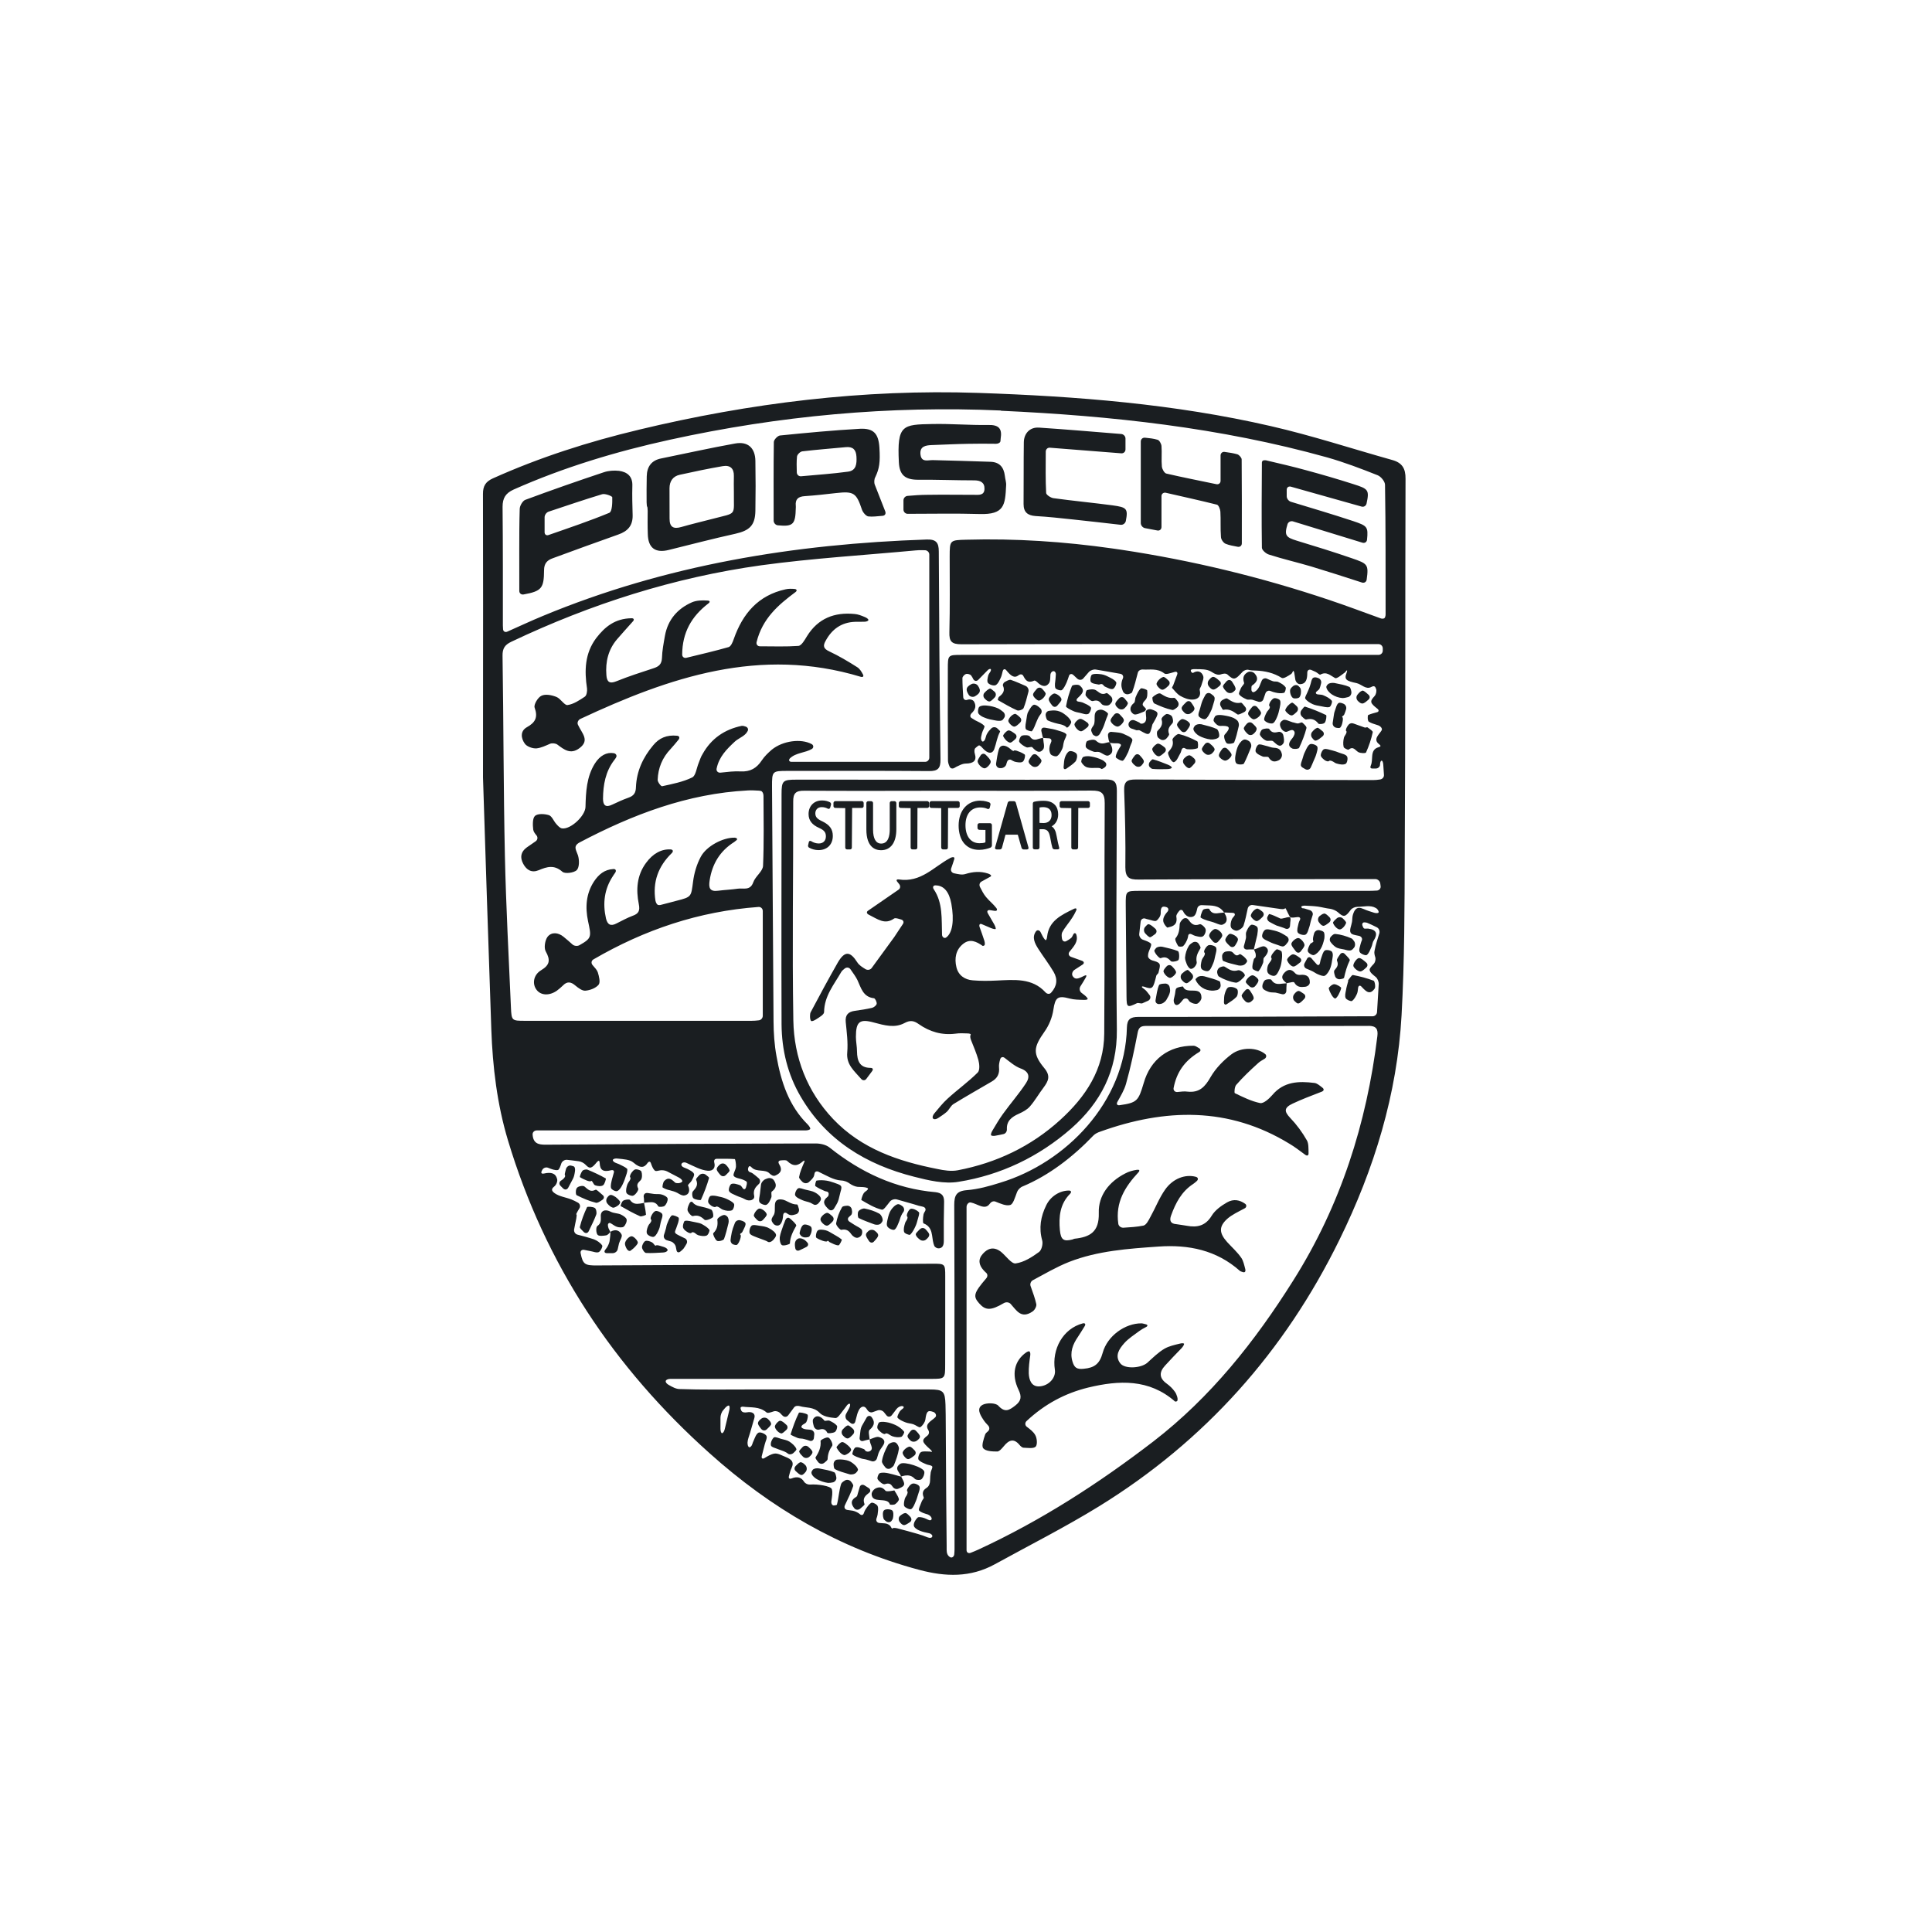 <svg height="60" viewBox="0 0 60 60" width="60" xmlns="http://www.w3.org/2000/svg"><path d="m19.831 13.347c3.467-.833 6.981-1.266 10.551-1.145 3.056.104 6.099.343 9.083 1.031 1.273.291 2.52.702 3.777 1.054.304.085.411.264.408.579-.012 3.866-.002 7.735-.024 11.602-.006 1.684-.006 3.374-.099 5.059-.136 2.455-.849 4.775-1.932 6.981-1.702 3.469-4.175 6.244-7.463 8.272-1.053.648-2.159 1.207-3.238 1.8-.756.414-1.527.392-2.348.173-2.477-.661-4.616-1.924-6.505-3.618-2.978-2.66-5.109-5.877-6.265-9.718-.338-1.124-.477-2.283-.518-3.451-.097-2.76-.183-5.519-.258-7.821l.001-1.725c.001-2.528.005-4.803-.002-7.077-.003-.255.089-.389.311-.488 1.457-.654 2.971-1.138 4.52-1.507zm11.258-.598c-3.465-.155-6.891.163-10.279.906-1.669.366-3.296.854-4.86 1.549-.248.113-.342.265-.342.535.012 1.227.009 2.456.009 3.685 0 .04.002.082.006.121.008.069.069.1.134.07.383-.169.736-.336 1.101-.486 3.816-1.586 7.818-2.237 11.925-2.374.29-.009.372.099.372.37.009 2.153.025 4.302.053 6.457.004.279-.08.368-.357.364-1.465-.012-2.926-.005-4.39-.005-.479 0-.487.005-.485.498.019 2.427.027 4.855.047 7.28.002.363.027.73.093 1.087.139.787.381 1.534.967 2.114.05.051.089.115.079.139-.008.025-.074.047-.145.047h-8.348c-.074 0-.137.058-.128.135.02.26.169.312.407.308 2.793-.019 5.582-.033 8.377-.038.149-.001.329.038.44.128.969.773 2.046 1.278 3.288 1.385.193.022.267.106.267.292-.009.407-.013.814-.009 1.221 0 .134-.037.216-.139.23-.072.012-.139-.039-.155-.072-.009-.022-.018-.05-.025-.071-.065-.227-.006-.511-.31-.631-.031-.015-.019-.183-.002-.273.008-.04.03-.078.051-.11.032-.057.004-.115-.067-.134-.043-.009-.084-.022-.13-.03-.056-.018-.115-.037-.171-.052-.184-.05-.369-.103-.511-.145-.072-.019-.17.009-.214.066-.109.136-.195.267-.251.252-.221-.05-.429-.178-.635-.298-.011-.008.031-.15.07-.21.017-.026.038-.044.069-.066.044-.028.074-.065.065-.084-.009-.018-.074-.037-.149-.043-.059-.004-.121-.006-.178-.008-.072-.008-.171-.052-.233-.096-.071-.053-.156-.096-.285-.102-.227-.017-.437-.149-.688-.269-.066-.032-.122-.001-.128.059-.006.037-.015.076-.035.11-.035.056-.089.106-.142.154-.058.046-.144.04-.197-.009-.057-.057-.109-.111-.104-.152.026-.155.092-.3.155-.449.03-.066.012-.078-.045-.032-.149.134-.292.167-.481-.018-.033-.032-.108-.024-.197-.017-.072.007-.091.05-.053.115.122.199.03.29-.116.355-.065.03-.131-.017-.184-.067-.128-.137-.403-.032-.548-.181-.047-.05-.083-.063-.106-.001-.027.059-.006.122.041.141.037.011.065.022.092.041.063.046.124.097.186.151.053.046.059.129.006.178-.096.092-.188.183-.145.371.025.122-.149.191-.301.096-.074-.044-.167-.063-.247-.102-.083-.043-.193-.072-.232-.143-.027-.051.024-.203.074-.223.071-.028.181.009.269.041.025.012.048.04.08.089.037.054.086.043.105-.031.018-.06.028-.104.025-.148 0-.03-.07-.061-.115-.08-.096-.043-.238-.048-.291-.117-.038-.051.058-.184.067-.284.006-.083-.018-.24-.038-.242-.182-.013-.366-.009-.554-.009-.074 0-.098.051-.08.122.037.138-.021.265-.207.249-.212-.018-.414-.134-.652-.241-.065-.033-.136-.019-.157.025-.024.043.012.093.074.116.034.012.071.027.109.045.074.041.17.082.201.15.022.051-.037.144-.072.215-.03.054-.123.122-.113.149.072.152.037.288-.116.31-.067.008-.136-.034-.21-.078-.06-.034-.173-.069-.245-.086-.074-.015-.148-.043-.214-.083-.021-.012.006-.155.045-.202.123-.131.222-.067.333.043.02.02.059.024.103.024.059-.004.117-.027.126-.058.008-.027-.037-.082-.102-.115-.122-.064-.241-.129-.372-.195-.065-.034-.178-.045-.245-.025-.056.013-.109.025-.136 0-.057-.054-.09-.142-.118-.223-.021-.067-.065-.067-.108-.008-.09.132-.206.183-.435-.015-.112-.098-.306-.105-.487-.125-.071-.011-.138.005-.152.038-.012.028.026.071.084.093.035.013.072.026.109.043.082.043.174.078.245.138.024.022.004.109-.012.162-.039.116-.074.23-.128.337-.039.078-.092.167-.161.196-.048.025-.173-.039-.194-.091-.022-.078.008-.178.027-.266.015-.061.037-.125.056-.202.025-.069-.012-.102-.083-.086-.249.064-.345-.006-.353-.228-.004-.074-.03-.086-.082-.031-.168.209-.226.226-.353.091-.05-.054-.145-.106-.22-.112-.134-.019-.253-.032-.359-.044-.072-.008-.152.044-.176.108-.035.106-.069.202-.112.21-.087.014-.187-.027-.301-.071-.067-.028-.151.005-.183.071-.006.009-.009.017-.012.026-.034.066-.007.097.067.082.221-.05.363-.012.408.167.021.069-.021.176-.078.226-.071.058-.137.122.004.219.145.103.347.126.52.194.066.026.134.061.196.095.065.033.09.111.054.174-.018.03-.033.053-.052.087-.038.063-.059.111-.044.11.013-.004.009.053-.004.126-.024.104-.041.212-.067.337-.012.073.032.144.105.163.152.04.334.086.514.147.093.037.195.104.252.188.025.031-.05.182-.106.207-.071.031-.176-.019-.266-.032-.061-.012-.121-.024-.189-.038-.069-.013-.121.031-.108.103.067.352.139.385.514.381l10.414-.053c.388-.002.395.004.395.389l-0 1.371-.002 1.37c0 .44-.005.446-.437.446h-8.095c-.071 0-.142.028-.145.066-.013.039.034.092.097.125.113.064.22.124.333.125.689.025 1.38.013 2.071.013h5.696c.418 0 .476.053.49.472.012.404.006.81.012 1.216.006 1.058.012 2.111.024 3.167l0.0.128c.002.087.018.17.102.222.059.041.128-.014.134-.084.004-.057.009-.105.009-.157v-5.451c-.002-1.748 0-3.491-.009-5.241 0-.294.063-.437.395-.462.35-.028.7-.126 1.035-.232 2.033-.616 3.882-2.498 3.932-4.821.007-.247.103-.327.353-.327 2.305.002 4.606-.011 6.911-.019h.363c.076 0 .135-.057.141-.128.02-.321.038-.611.053-.873.004-.07-.037-.173-.092-.219-.09-.073-.175-.136-.19-.215-.009-.051.057-.118.122-.187.05-.051.074-.154.05-.221-.019-.061-.034-.126-.022-.183.038-.201.1-.392.152-.553.019-.073-.015-.155-.082-.186-.116-.058-.208-.103-.304-.141-.024-.007-.05-.011-.085-.011-.045 0-.072.044-.057.093.012.032.022.064.044.089s.092.006.139.012c.254.033.304.157.168.373-.039.054-.039.135-.069.197-.041.087-.074.2-.149.251-.037.022-.19-.038-.217-.096-.033-.067.013-.174.032-.259.009-.039.025-.072.037-.104.021-.059-.019-.122-.09-.137-.124-.026-.228-.038-.258-.097-.048-.077.022-.22.041-.336.012-.074.006-.15.027-.219.05-.163.121-.279.33-.183.104.047.22.082.33.117.072.021.135.014.139-.012.009-.032-.024-.102-.089-.137-.17-.098-.376-.035-.565-.035-.074 0-.164.035-.21.093-.168.229-.22.24-.405.071-.06-.05-.161-.091-.233-.102-.13-.015-.255-.05-.384-.069-.128-.017-.255-.022-.382-.028-.074-.006-.136.015-.132.033 0 .026.021.044.045.048.017 0 .035 0 .051.006.056.018.113.034.169.052.072.025.11.097.084.164-.018.056-.033.11-.051.163-.019.058-.024.118-.045.18-.033.087-.053.213-.121.252-.056.032-.219-.012-.245-.07-.017-.035-.014-.082-.006-.132l.034-.152c.009-.034.025-.071.043-.105.026-.058-.012-.093-.083-.084-.021.001-.041.006-.06.007-.074.011-.142.011-.157-.004-.013-.012-.05-.074-.08-.141-.009-.02-.019-.043-.027-.058-.032-.07-.057-.102-.057-.079-.002.024-.061.032-.134.024-.282-.041-.564-.082-.867-.125-.072-.012-.143.04-.158.111-.039.182-.074.358-.129.527-.022.067-.122.141-.199.158-.057.015-.167-.045-.19-.1-.027-.063-.009-.163.019-.236.013-.038.04-.072.076-.113.045-.053.024-.102-.047-.104-.05-.004-.093-.006-.137-.006-.071-.005-.128-.005-.124-.002-0.0.002.028.044.056.106.041.11.032.212-.098.265-.057.028-.139-.011-.227-.045-.071-.03-.183-.058-.252-.078-.071-.025-.143-.047-.207-.091-.022-.009.025-.176.074-.243.028-.034.174-.048.189-.027.08.169.21.142.336.124.071-.011.128-.008.128-.013l0.0.003-.02-.029c-.013-.018-.034-.043-.06-.067-.17-.157-.396-.118-.607-.136-.071-.005-.136.038-.149.109-.043.203-.089.265-.226.26-.071-.004-.155-.072-.19-.137-.006-.011-.012-.02-.018-.035-.033-.065-.092-.065-.134-.007-.052.065-.09.123-.08.171.032.184-.039.261-.155.303-.071.022-.125.031-.123.034.004.004-.044-.028-.085-.095-.096-.136-.03-.267.085-.397.048-.054.037-.123-.032-.145-.119-.037-.182-.014-.176.188.004.079-.065.186-.134.234-.05.032-.155-.019-.235-.035-.041-.009-.083-.019-.118-.033-.069-.017-.131.03-.137.102-.015.148-.03.273-.043.379-.006.072.043.151.111.176.1.037.196.066.252.124.037.046-.061.201-.083.307-.007.032-.007.059-.007.085 0 .048.058.106.13.128.103.03.181.048.22.102.044.056-.006.183-.025.278-.009.038-.061.063-.067.093-.099.395-.109.443-.378.344-.069-.022-.096 0-.044.04.034.026.067.047.093.074.046.046.08.1.123.151.041.058.021.132-.045.169-.065.026-.125.058-.187.083-.051.013-.119-.025-.164-.005-.3.143-.32.135-.324-.201-.008-.945-.014-1.89-.024-2.835-.002-.453-.006-.453.443-.453h7.091c.09 0 .176-.004.271-.009.072-.009.122-.071.11-.139-.002-.033-.009-.059-.012-.089-.012-.071-.08-.129-.155-.129h-.252c-2.365.002-4.731.002-7.099.015-.291.004-.409-.061-.409-.382.009-.788-.007-1.582-.037-2.374-.011-.297.096-.351.364-.351 2.456.013 4.913.014 7.366.018.07 0 .137-.006.212-.018.074-.007.132-.071.126-.143-.006-.112-.013-.216-.021-.316-.004-.074-.027-.131-.053-.126-.027.002-.048.057-.048.123 0 .067-.059.121-.134.121h-.099c-.071 0-.079-.034-.05-.103.018-.042.026-.09.03-.139l.01-.148c.011-.121.044-.23.2-.272.071-.021.074-.043.019-.089-.21-.155 0-.307.074-.434.037-.064-.048-.141-.121-.161-.118-.038-.208-.063-.279-.11-.039-.027-.041-.201-.015-.206.083-.038.176-.059.259-.083.072-.014.082-.067.024-.112-.227-.178-.243-.225-.091-.389.05-.052.071-.15.053-.221-.006-.012-.009-.015-.013-.028-.021-.071-.074-.074-.136-.039-.17.095-.304-.085-.462-.119-.316-.066-.39-.111-.306-.32.025-.07.018-.098-.014-.057-.021.026-.039.051-.066.066-.087.065-.229.184-.28.154-.149-.08-.264-.214-.457-.106-.022.015-.095-.063-.149-.087-.038-.019-.084-.039-.134-.059-.065-.025-.122.009-.122.084 0 .197-.033.351-.223.358-.074.002-.136-.073-.149-.144-.008-.064-.018-.124-.03-.193-.009-.072-.035-.093-.05-.051-.013.03-.028.057-.051.073-.09.058-.233.154-.29.121-.252-.158-.521-.217-.804-.228-.074-.001-.177-.005-.232-.024-.05-.013-.137.013-.187.069-.096.1-.167.189-.251.202-.063.007-.139-.056-.214-.126-.057-.045-.143-.024-.208-.002-.077.026-.17-.001-.294-.085-.13-.082-.319-.078-.496-.078l-.053 0c-.049.003-.083.015-.086.034-.001.03.013.057.031.067.018.013.033.021.035.017.149-.093.271-.044.32.096.027.078-.031.187-.056.285-.012.051-.063.108-.053.148.053.209-.069.298-.229.298-.124.004-.266-.052-.377-.117-.099-.057-.174-.16-.254-.248-.006-.011.025-.052.037-.08.038-.109.08-.213.121-.327.027-.067-.008-.108-.077-.087-.145.04-.267.087-.318.048-.22-.173-.455-.108-.663-.123-.074-.006-.147.032-.163.104-.056.215-.102.409-.174.598-.012.031-.059.046-.115.063-.069.017-.145-.02-.174-.091-.027-.071-.05-.138-.046-.208.002-.064.019-.135.046-.189.028-.069-.008-.131-.08-.144-.291-.051-.545-.097-.761-.132-.069-.012-.169.024-.217.078-.063.074-.122.137-.171.197-.046.056-.132.058-.186.009-.038-.038-.078-.074-.124-.116-.054-.05-.121-.032-.137.035-.021.061-.043.13-.071.197-.04.086-.084.187-.149.238-.037.026-.182-.02-.201-.064-.028-.079-.006-.184.004-.274l.009-.124c.012-.072-.025-.126-.069-.126-.053 0-.099.058-.099.13-.005.106-.002.195-.046.248-.112.147-.251.074-.363-.038-.027-.025-.072-.057-.092-.046-.202.093-.271-.017-.337-.142-.032-.065-.095-.065-.151-.024-.136.108-.247.006-.377-.152-.043-.056-.096-.047-.115.027-.02.084-.034.149-.063.209-.04.084-.086.189-.16.225-.06.025-.19-.017-.234-.073-.037-.048-.009-.163.011-.241.012-.028.03-.056.048-.083.031-.04.044-.087.026-.103-.018-.017-.069.002-.106.047-.028.03-.056.054-.078.079-.069.071-.136.137-.202.207-.054.052-.119.041-.155-.022-.018-.044-.045-.084-.071-.119-.031-.034-.117-.054-.155-.041-.048.015-.111.084-.111.128 0 .197.013.392.025.587.002.073.063.112.128.087 0 0 .002 0 .006-.002.069-.024.167-.004.202.059.074.13.045.248-.08.363-.047.052-.051.117.008.149.037.025.072.045.108.067l.152.076c.049.027.095.057.131.099.028.026-.053.145-.074.227-.008.039-.018.077-.027.121-.011.063.012.128.046.137.034.007.077-.04.093-.113.015-.051.027-.102.056-.144.028-.052.071-.099.115-.143.048-.057.134-.059.189-.013.052.047.099.092.093.104-.097.173-.116.363-.181.539-.059.169-.208.15-.363-.026-.048-.057-.098-.095-.119-.082-.011.005-.022.014-.038.024-.021.019-.046.035-.069.058-.033.031-.037.111-.015.18.063.204-.037.3-.288.3-.071 0-.149.034-.21.064-.048.02-.096.045-.137.071-.067.039-.135.014-.157-.059-.025-.058-.043-.115-.043-.178-.007-.944-.007-1.885-.004-2.829 0-.444 0-.444.431-.444h12.942c.074 0 .134-.058.134-.132v-.072c0-.071-.059-.131-.134-.131h-1.013c-3.982 0-7.961-.006-11.94.005-.301 0-.382-.087-.372-.378.02-.781.009-1.564.009-2.345.002-.512.002-.511.521-.524 1.525-.043 3.036.059 4.543.273.072.009.191.027.262.038 2.198.331 4.348.85 6.455 1.558.532.177 1.061.378 1.6.572.067.026.134.007.142-.04.013-.033.015-.056.015-.084-.002-1.339.004-2.683-.018-4.021 0-.103-.125-.256-.227-.297-.518-.206-1.04-.405-1.577-.557-3.31-.924-6.707-1.291-10.125-1.447zm11.41 19.112c-2.302.004-4.608.004-6.914 0-.181 0-.232.071-.26.241-.102.526-.212 1.048-.357 1.562-.056.195-.164.372-.269.56-.034.067 0 .111.072.099.547-.077.583-.136.747-.685.21-.739.776-1.166 1.546-1.162.052 0 .099.03.167.072.065.037.069.089.004.128-.447.269-.695.624-.788 1.114-.012.07.038.126.11.124.123-.012.223-.027.325-.012.371.04.545-.155.716-.456.158-.272.399-.518.65-.707.311-.23.787-.213 1.039-.008.058.04.043.121-.02.154-.077.044-.151.087-.21.145-.233.21-.459.425-.663.659-.054.056-.067.247-.046.26.254.122.515.253.787.308.109.02.279-.136.376-.248.355-.425.824-.438 1.309-.377.08.009.149.069.245.144.059.043.056.096-.012.125-.35.135-.631.242-.908.372-.277.13-.264.246-.078.443.202.21.378.45.521.702.053.097.047.232.05.392.004.073-.038.096-.097.057-.197-.144-.339-.255-.495-.346-1.891-1.157-3.867-1.099-5.877-.377-.076.025-.154.063-.208.116-.657.687-1.395 1.246-2.198 1.584-.069.022-.149.102-.176.171-.074.195-.124.385-.217.408-.128.035-.291-.04-.461-.108-.069-.024-.136.015-.177.076-.147.201-.378-.007-.58-.046-.074-.018-.135.065-.135.137v10.659c0 .074.058.108.125.084.093-.039.173-.067.248-.104 1.944-.899 3.729-2.05 5.425-3.353 1.785-1.376 3.159-3.109 4.349-5.003 1.467-2.325 2.279-4.873 2.611-7.585.027-.217-.032-.321-.273-.321zm-16.111 11.737c-.024-.017-.074.021-.112.084-.037.044-.069.096-.105.137-.065.083-.155.226-.226.22-.171-.015-.389-.048-.493-.164-.183-.193-.435-.149-.605-.204-.071-.019-.148-.017-.189.041-.066.087-.123.165-.18.243-.046.059-.121.06-.171.011-.031-.027-.054-.056-.08-.082-.052-.051-.149-.077-.214-.048-.084.028-.173.06-.209.027-.226-.193-.49-.143-.737-.178-.019-.001-.028.004-.051.012-.027.008-.021.059.006.112.026.054.106.066.175.052.145-.028.278.025.227.188-.06.193-.11.401-.178.599-.018.05-.027.102-.031.152-.002.074.019.139.056.147.032.002.076-.041.093-.1.009-.034.025-.071.04-.103.04-.091.08-.216.155-.252.056-.027.208.035.243.099.035.061-.03.173-.051.262-.033.13-.065.26-.093.365-.018.071.022.102.084.064.099-.06.199-.121.307-.139.11-.018.241.063.363.11.155.063.265.145.169.342-.037.073-.053.147-.08.247-.018.072.019.097.084.072.189-.076.306-.024.386.102.039.058.113.093.184.089.235-.02.648.045.678.143.032.105.006.226-.015.378-.009.073.027.131.08.128.045-.004.09-.012.093-.025.056-.212.065-.434.13-.641.015-.044.063-.076.117-.109.061-.04.148-.022.193.037.04.052.078.1.065.139-.065.197-.157.385-.258.594-.031.07.001.13.073.143.06.009.116.018.173.025.071.014.17.061.22.106.047.045.104.033.123-.031.014-.037.026-.073.047-.106.053-.079.109-.171.187-.215.043-.02.17.047.194.1.032.077.009.175 0 .264-.008.045-.021.087-.037.129-.02.069.021.128.093.134.065.004.118.011.173.013.071.005.152.05.177.098.028.051.052.079.059.057.007-.019.069-.019.138-.004.217.058.435.113.648.177.104.028.202.066.301.105.069.028.134.018.145-.024.015-.04-.033-.091-.104-.105-.095-.02-.194-.04-.282-.077-.078-.027-.183-.098-.187-.161-.009-.08.053-.186.118-.246.034-.033.139-.009.208.014.037.011.071.034.113.05.063.033.11.022.116-.028.002-.048-.051-.106-.116-.132-.119-.037-.21-.061-.274-.123-.032-.033.048-.188.084-.29.018-.044.074-.092.058-.121-.073-.178.017-.246.103-.304.061-.038.095-.138.095-.208 0-.092.009-.181.021-.268.012-.06.069-.154.044-.181-.039-.043-.126-.038-.184-.066-.087-.039-.196-.077-.24-.145-.027-.047.017-.187.069-.226.061-.044.171-.022.261-.024.018 0 .039.001.069.011.033.005.018-.031-.035-.078-.266-.238-.279-.282-.086-.428.056-.047.061-.121.021-.18-.115-.191.109-.274.223-.39.05-.053.008-.141-.061-.164-.181-.067-.214-.009-.248.236-.015.087-.084.189-.156.236-.039.025-.139-.064-.22-.091-.079-.025-.173-.028-.249-.061-.087-.035-.181-.074-.239-.142-.022-.027.033-.135.071-.196.021-.03.048-.05.084-.079.054-.038.048-.076-.009-.085-.059-.006-.136.035-.18.093-.053.076-.105.135-.147.193-.046.057-.121.057-.164 0l-.074-.092c-.044-.059-.136-.085-.204-.059-.048.018-.102.038-.149.053-.069.025-.136-.015-.173-.077-.047-.082-.106-.117-.176-.078-.066.035-.11.149-.131.217-.017.071-.038.152-.061.232-.019.07-.08.091-.141.047-.04-.034-.073-.063-.104-.086-.059-.04-.076-.135-.041-.199.031-.057.063-.115.092-.169.033-.061.045-.128.024-.147zm1.728 3.391c.043-.001.093.052.158.122.047.057.04.128-.021.165-.08.053-.143.096-.193.086-.047-.011-.087-.053-.124-.103-.04-.064-.034-.149.025-.19.052-.041.102-.076.155-.08zm-.663-.083c.044-.048.193-.043.253 0 .047.034.045.163.026.24-.006.031-.026.063-.05.092-.037.044-.111.048-.164.007-.034-.024-.067-.05-.08-.086-.026-.079-.032-.213.015-.253zm-.756-.718c.018-.072.086-.097.149-.06.043.027.083.053.129.082.059.033.073.11.013.152-.103.082-.214.158-.139.353.009.019-.065.077-.136.139-.059.047-.139.044-.184-.017-.086-.113-.141-.234.072-.358.022-.015.028-.06.04-.099.019-.063.039-.128.057-.193zm1.636-.111c.061-.025.201.032.222.089.028.073-.025.18-.05.268-.021.067-.039.135-.069.199-.035.083-.071.188-.136.232-.04.025-.173-.032-.213-.085-.032-.05-.007-.157.012-.233.012-.035.031-.071.056-.102.031-.058.044-.116.022-.131-.022-.021-.004-.079.043-.137.032-.044.067-.086.112-.099zm-1.128.141c.096-.04.191-.048.294.077.021.024.084.02.149.012.071-.008.129-.021.126-.022 0-.002.025.045.065.106.032.053.063.108.077.164.009.044-.065.125-.119.16-.038.024-.155.02-.16.008-.071-.249-.554-.009-.568-.32 0-.073.074-.16.136-.184zm.119-.468c.082-.028.184-.014.271.005.09.019.18.045.269.07.071.021.124.033.121.031-.002 0 .028.046.059.112.071.147.044.191-.149.266-.067.027-.145-.011-.18-.072-.046-.069-.099-.117-.236-.069-.054.019-.176-.08-.222-.154-.027-.031.022-.174.067-.189zm-1.941-.151.057.005c.186.038.338.061.468.119.035.018.05.08.063.149.018.071-.031.143-.099.163-.053.012-.106.02-.157.018-.118-.017-.243-.057-.347-.116-.074-.041-.168-.129-.168-.202-.001-.03.019-.061.04-.089.038-.043.128-.056.201-.043zm2.58-.141c.122-.078.729.113.743.251.009.072-.031.177-.089.23-.039.033-.171.027-.206-.012-.096-.104-.199-.117-.303-.103-.074.012-.128.031-.125.031.004.006-.015-.046-.056-.109-.061-.092-.123-.18.034-.288zm-3.087-.046c.05.006.095.05.139.093.047.054.053.139.012.197-.043.052-.083.1-.13.105-.052.006-.108-.051-.18-.115-.056-.047-.056-.116-.002-.169.065-.064.115-.119.161-.112zm1.198-.087.066.001c.097.009.202.026.282.073.092.057.196.145.223.236.006.027-.025.067-.057.1-.045.048-.142.069-.214.048-.173-.054-.319-.087-.443-.158-.033-.018-.039-.082-.043-.151-.002-.072.051-.143.118-.145.044-.004.09-.007.132-.004zm1.678-.537.044.005c.06.014.129.138.121.202-.027.171-.087.34-.152.499-.012.034-.045.063-.09.093-.059.048-.139.037-.183-.021-.058-.072-.108-.135-.102-.19.024-.17.102-.342.184-.496.032-.058.16-.109.222-.086zm-2.062-.145.039.004c.069.033.145.208.117.252-.09.128-.137.251-.143.411 0 .038-.051.076-.111.124-.059.041-.134.033-.181-.025-.053-.067-.098-.129-.083-.149.1-.158.175-.31.155-.511-.002-.031.187-.13.246-.103zm1.222-.618c.04-.063.111-.072.155-.017.087.119.123.24-.061.398-.03.024-.027.093-.015.168.008.072.015.128.02.126-.002-0.0.05-.017.116-.043.064-.024.123-.043.173-.028.183.053.202.158.111.282-.043.059-.108.155-.129.223-.017.06-.032.11-.047.156-.021.07-.096.111-.164.089-.056-.02-.115-.035-.174-.053-.052-.015-.108-.015-.155-.033-.093-.034-.201-.063-.266-.125-.022-.021.039-.194.092-.216.074-.026.177.022.265.053.014.007.027.024.039.045.021.03.102.051.161.006.078-.057.03-.148-.002-.234-.025-.07-.019-.124-.021-.122-.002-.001-.058.011-.122.028-.027.009-.052.015-.077.021-.069.022-.123-.025-.115-.097.009-.077.019-.156.028-.236.008-.046.021-.09.04-.129.048-.089.102-.175.149-.262zm1.329.902c.043-.006.093.044.158.111.054.052.051.123-.006.167-.078.06-.137.109-.196.109s-.176-.142-.164-.206c.019-.073.126-.165.208-.181zm-3.316.013c.05-.053.128-.053.182-.004.072.065.128.122.124.165-.002.051-.05.099-.1.144-.057.047-.143.046-.194-.007-.047-.048-.098-.095-.117-.152-.009-.03.043-.083.105-.147zm1.23-.157c.05.006.097.039.142.077.059.043.118.105.13.141.019.034-.02.096-.083.134-.053.034-.105.065-.139.05-.096-.028-.176-.139-.226-.23-.013-.021.118-.171.176-.17zm-2.122-.141c.039-.031.155.024.229.044.086.024.184.039.256.086.085.057.181.139.214.228.012.026-.033.069-.084.117-.05.051-.134.064-.178.027-.033-.024-.059-.043-.086-.054-.072-.035-.143-.052-.215-.082-.08-.037-.207-.06-.226-.116-.022-.072.027-.195.09-.251zm9.594-3.544c.071-.015.097.024.059.087-.078.121-.139.23-.208.33-.162.234-.26.482-.17.773.057.187.134.243.345.221.339-.03.498-.155.591-.493.144-.533.703-.921 1.202-.918.037 0 .072.013.131.027.071.014.078.058.008.091-.087.045-.148.079-.199.118-.163.123-.338.23-.47.379-.155.175-.306.39-.126.625.142.186.642.155.839-.014.174-.157.342-.327.541-.442.139-.078.308-.115.469-.154.074-.019.13-.015.134.008.002.024-.035.089-.086.141-.169.176-.343.352-.506.534-.181.197-.189.384.048.555.097.07.189.157.259.258.033.044.053.098.071.154.021.07.015.132-.013.141-.028.007-.046.011-.053.007-.808-.71-1.748-.663-2.699-.434-.706.173-1.341.505-1.913 1.04-.053.048-.053.131.006.177.104.079.201.151.259.251.06.096.078.299.019.366-.07.069-.251.038-.378.034-.04 0-.09-.046-.123-.084-.181-.221-.336-.152-.488.035-.058.069-.139.167-.207.167-.152 0-.356-.008-.434-.1-.061-.077.013-.285.058-.423.013-.04.045-.069.084-.1.056-.043.063-.125.014-.18-.059-.06-.118-.128-.163-.201-.092-.142-.209-.344-.006-.449.124-.063.395-.06.479.028.208.228.339.145.529-.002.188-.147.204-.277.102-.489-.229-.474-.132-.905.24-1.163.018-.015.043-.022.067-.031.037-.015.065.033.058.11-.027.195-.054.385-.048.576.009.187.074.412.323.402.3-.013.526-.272.488-.516-.098-.638.249-1.279.869-1.442zm-5.349 3.348c.047-.058.118-.063.17-.009.067.071.124.129.122.182 0 .04-.041.083-.096.122-.057.044-.147.044-.196-.002-.046-.043-.086-.082-.093-.13-.008-.039.037-.095.093-.162zm-3.468-.57c.009-.025.189.006.264.053.031.014.006.163-.032.233-.015.026-.046.047-.08.065-.052.025-.084.07-.071.098.011.028.078.06.151.066.044.001.085.011.128.012.074.009.124.069.118.143-.002.037-.006.072-.012.112-.006.07-.069.11-.134.085-.059-.02-.116-.039-.175-.054-.064-.019-.135-.008-.194-.031-.077-.03-.223-.096-.221-.111.072-.227.152-.457.258-.671zm1.512.394c.031-.017.09.035.162.099.053.047.058.123.008.177-.065.067-.118.126-.173.126-.047 0-.091-.04-.139-.09-.051-.052-.057-.134-.009-.189.048-.051.096-.103.151-.124zm.988-.1c.086-.028.19-.009.282.009.092.024.189.058.273.105.078.047.158.104.213.18.017.024-.048.148-.092.16-.082.022-.18.009-.266-.017-.032-.013-.069-.03-.1-.053-.052-.039-.108-.051-.126-.027-.013.022-.073.004-.13-.043-.044-.035-.09-.073-.112-.122-.024-.04.02-.18.059-.193zm-3.08-.048c.064.009.115.058.182.119.06.046.06.119.004.17-.069.061-.122.116-.161.104-.08-.02-.176-.123-.19-.202-.012-.057.113-.196.165-.191zm-1.588-.468c-.018-.015-.077.017-.124.072l-.058.07c-.05.052-.085.157-.085.23v.346c0 .077.022.134.047.136.028.004.069-.051.084-.119.05-.201.093-.392.139-.578.021-.07.018-.142-.004-.157zm2.615.412c.095-.139.238-.087.345.052.021.024.112-.019.161.004.084.039.175.087.229.156.022.037-.015.162-.065.194-.064.038-.22.05-.233.025-.069-.138-.167-.124-.256-.099-.069.019-.145-.035-.164-.103-.025-.09-.05-.181-.017-.228zm-1.616-.006c.057-.047.142-.045.203.004.05.05.095.093.103.149.009.045-.056.099-.134.176-.053.051-.124.045-.173-.012-.059-.077-.11-.139-.1-.19.008-.045.05-.087.1-.126zm11.672-7.729c.074-.013.093.021.041.078-.416.448-.719.928-.624 1.598.012.073.084.125.158.121.204-.013.415-.024.624-.066.089-.022.161-.167.214-.268.157-.28.274-.59.459-.851.241-.342.625-.486.957-.395.069.02.078.084.025.131-.038.035-.074.063-.11.089-.362.235-.548.592-.688.981-.054.147-.027.256.164.269.109.014.217.033.326.05.327.06.583 0 .774-.317.104-.17.294-.306.475-.41.204-.117.396-.073.557.041.059.038.051.115-.015.147-.195.105-.392.194-.541.327-.265.243-.243.443 0 .716.149.164.319.313.443.495.059.089.084.203.121.345.017.073-.009.113-.07.096-.048-.017-.077-.022-.098-.04-.726-.646-1.595-.82-2.522-.755-.943.066-1.89.13-2.78.477-.397.157-.775.381-1.123.566-.065.031-.099.117-.074.184.077.216.139.386.177.559.015.07-.05.187-.115.23-.357.245-.502-.039-.682-.235-.05-.057-.149-.063-.21-.025-.403.238-.57.232-.766.009-.193-.217-.177-.318.214-.772.052-.056.052-.131.006-.174-.028-.026-.058-.052-.083-.082-.149-.163-.181-.34-.022-.514.151-.169.332-.223.537-.077.009.006.015.011.025.018.155.126.325.378.455.36.259-.035.509-.197.726-.355.08-.057.128-.249.099-.357-.109-.388-.046-.746.124-1.092.13-.274.416-.459.706-.459.074 0 .085.052.032.104-.313.316-.351.711-.313 1.129.031.3.117.357.396.285.019-.008.037-.018.06-.022.473-.051.768-.206.752-.8-.018-.541.319-.97.819-1.226.112-.061.235-.095.371-.116zm-16.244 1.88c.103-.019.186.03.235.13.032.063-.053.182-.08.274-.015.057-.024.108-.039.174-.011.071-.083.129-.157.129h-.181c-.072 0-.096-.048-.051-.104l.051-.069c.04-.059.086-.164.089-.238.006-.044.009-.085.015-.124.006-.072.009-.128.006-.125-.002.004.041-.035.112-.047zm.968.333c.046-.027.142.002.202.033.024.013.048.034.067.059.027.043.056.061.064.045.005-.013.065-.013.134.011l.112.034c.069.021.123.066.117.099-.006.039-.067.071-.142.073-.176.009-.352.024-.527.014-.046-.001-.121-.109-.126-.174-.002-.065.046-.162.099-.195zm.826-.796c.028-.025.212.043.217.08.012.087-.038.19-.069.286-.015.057-.059.119-.045.165.014.041.086.07.137.098.053.026.106.054.163.079.067.028.092.11.054.173-.027.048-.057.099-.09.145-.027.033-.059.06-.098.092-.057.047-.112.031-.124-.044-.007-.035-.013-.067-.019-.095-.012-.072-.08-.149-.149-.171-.05-.014-.092-.027-.134-.04-.071-.024-.108-.095-.086-.164.019-.058.039-.119.053-.173.019-.052.021-.11.039-.155.041-.098.074-.207.149-.278zm-1.255.646c.059-.009.177.105.199.183.009.032-.021.071-.059.115-.046.056-.124.122-.167.15-.041.024-.098-.012-.128-.077-.027-.053-.05-.111-.043-.161.019-.087.117-.2.197-.21zm5.179.072c.067-.028.173.011.226.063.018.015.033.028.047.046.056.05.048.116-.018.151-.07.033-.137.073-.206.1-.065.035-.13.006-.139-.067-.025-.135-.015-.24.09-.293zm-.317-.65.032.006c.037.021.106.08.157.135.044.047.077.09.069.109-.096.17-.189.343-.197.55 0 .026-.187.083-.246.054-.054-.031-.078-.168-.069-.246.02-.135.077-.258.116-.386.021-.043.035-.087.05-.131.027-.07.08-.105.121-.084zm.926.398c.053-.041.165-.024.243-.007.084.022.155.071.232.115l.095.055c.063.036.123.073.177.119.011.009-.071.182-.104.18-.093-.002-.184-.059-.274-.099-.012-.004-.02-.018-.033-.03-.015-.015-.034-.018-.041-.002-.008.02-.073.013-.142-.011-.071-.028-.141-.053-.197-.095-.03-.024-.004-.186.045-.225zm-2.443-.32.043.005c.065.017.126.04.151.08.033.058-.05.186-.092.279-.009.019-.022.028-.041.04-.031.017-.037.041-.018.051.018.012.012.074-.013.145-.019.058-.046.116-.086.158-.017.019-.061.015-.109 0-.063-.012-.109-.082-.099-.155.007-.057.015-.119.028-.177.008-.061.032-.124.046-.181.019-.054.039-.103.058-.155.026-.07.104-.106.175-.086zm4.023.332c.057-.045.147-.045.2.004.053.04.095.083.097.126.002.056-.053.115-.128.197-.046.056-.112.048-.155-.008-.056-.087-.1-.145-.097-.204.001-.041.041-.077.083-.115zm-3.636-.16c.046-.04.158-.013.239 0 .105.015.22.026.31.082.086.044.208.13.212.207.002.05-.045.103-.091.157-.052.057-.123.079-.164.053-.033-.02-.058-.032-.084-.041l-.268-.1c-.078-.033-.184-.063-.212-.124-.022-.063.006-.189.059-.233zm-.846-.333c.032 0 .065.022.09.047.044.041.056.136.04.206-.046.191-.086.347-.139.494-.021.044-.182.086-.223.051-.061-.044-.13-.206-.111-.232.124-.122.148-.251.126-.42-.008-.045.141-.147.217-.147zm6.074.443c.053-.053.126-.051.178.002.063.071.118.125.112.177 0 .046-.041.091-.092.135-.053.05-.139.054-.199.007-.057-.045-.111-.091-.124-.148-.019-.039.05-.097.124-.174zm-2.269-.731c.074-.008.143.044.154.116.009.044.014.087.002.129-.004.033-.038.06-.082.098-.058.044-.052.115.011.154.046.031.086.058.129.083.091.063.252.121.261.196.018.118-.038.195-.137.219-.071.014-.161-.051-.201-.112-.066-.095-.145-.17-.307-.134-.039.008-.173-.143-.163-.203.033-.173.096-.351.184-.498.02-.035.084-.043.149-.047zm-1.345.592c.05-.032.223.025.243.078.033.077-.005.203-.057.28-.018.024-.059.03-.103.034-.064.009-.138-.018-.167-.058-.021-.026-.04-.053-.038-.078.019-.095.056-.219.121-.256zm-4.608-.423c.051-.028.2.039.221.091.027.072-.033.175-.05.266-.019.069-.022.144-.052.208-.038.084-.08.187-.152.227-.046.027-.181-.027-.216-.087-.032-.053-.004-.16.027-.233.015-.037.034-.066.063-.096.04-.048.056-.1.03-.119-.024-.017-.009-.083.03-.148.026-.046.059-.089.1-.109zm.922.303c.092-.022.197.019.294.034.074.018.158.026.223.058.092.05.186.105.245.182.021.024-.035.163-.087.181-.074.028-.177.012-.26-.012-.031-.011-.06-.031-.087-.056-.04-.035-.096-.048-.115-.025-.019.032-.087.019-.145-.024-.05-.032-.093-.066-.117-.116-.03-.054.018-.217.05-.223zm-2.61-.134c-.012-.191.142-.242.313-.149.091.046.207.041.301.08.071.034.17.092.188.155.015.067-.033.175-.09.226-.04.034-.145.026-.21.006-.078-.026-.143-.089-.217-.122-.008-.007-.027.005-.051.02-.018.018-.018.082.008.149.031.063.056.115.058.108.006-.001-.024.025-.054.061-.026.024-.051.043-.078.048-.087.014-.226.033-.267-.017-.05-.056-.056-.235-.009-.272.118-.084.111-.164.109-.294zm9.628-.243c.072-.014.19.043.249.103.033.033-.014.148-.032.221-.021.077-.04.154-.074.223-.043.093-.092.19-.164.258-.025.02-.176-.038-.187-.085-.024-.073 0-.18.026-.261.009-.037.027-.067.048-.097.032-.052.044-.105.022-.119-.022-.015-.012-.078.021-.143.027-.048.053-.087.09-.099zm-10.055-.049c.013-.027.176-.015.239.022.046.026.069.152.046.21-.061.164-.142.323-.233.514-.033.066-.099.073-.152.026-.073-.073-.132-.126-.123-.16.052-.21.13-.416.223-.613zm9.653-.094c.039-.006.084.021.134.057.06.043.08.122.039.183-.03.039-.05.074-.067.112-.034.067-.046.145-.078.213-.037.084-.071.191-.137.228-.051.021-.178-.037-.216-.099-.037-.054-.009-.156.009-.235.022-.097.05-.197.099-.273.053-.079.137-.168.217-.186zm-2.204.27c.041-.007.096.039.164.1.057.048.059.121.008.173-.067.069-.123.125-.173.125-.073 0-.201-.126-.199-.196 0-.074.116-.183.199-.202zm-1.474-.417.076.001c.142.017.285.161.472.155.019 0 .037.066.056.136.019.073-.021.147-.09.168-.053.018-.108.032-.158.027-.044-.004-.086-.027-.124-.056-.063-.04-.108-.015-.117.058-.015.249-.109.369-.248.307-.044-.018-.072-.064-.099-.11-.033-.065.006-.124.047-.187.117-.165-.087-.537.262-.499zm2.649.283c.157.032.312.08.449.156.059.031.116.145.108.217-.009.033-.031.064-.058.092-.044.043-.136.05-.204.025-.177-.067-.336-.122-.481-.195-.033-.017-.043-.162-.009-.21.034-.05.137-.097.196-.085zm-3.267 0c.08 0 .208.104.223.177.006.045-.05.103-.116.174-.048.056-.125.057-.178.005-.059-.06-.112-.109-.106-.147.013-.082.115-.209.177-.209zm-2.182-.149c.028-.065.08-.084.112-.037.03.045.117.096.187.109.132.03.262.057.381.109.05.019.084.203.054.236-.061.058-.228.116-.262.079-.112-.106-.208-.154-.365-.112-.035.009-.162-.126-.162-.197 0-.059.025-.125.056-.187zm-2.05-.096c.056-.035.19-.051.21-.021.09.128.197.128.31.112.074-.011.13-.022.13-.025-.007-.004.004.052.019.125.015.082.031.158.037.243 0 .013-.135.066-.182.051-.208-.092-.408-.203-.607-.318-.006-.002.033-.141.084-.168zm2.71-.146c.082-.026.181 0 .274.022.077.014.16.039.234.073.078.039.175.082.221.149.024.044-.021.184-.063.2-.077.032-.182.017-.265-.012-.039-.012-.074-.034-.108-.06-.057-.041-.113-.059-.13-.035-.015.019-.079.006-.141-.035-.035-.028-.072-.057-.089-.096-.027-.048.024-.188.065-.206zm3.296-.478c.1-.017.204-.013.306.002.08.012.155.038.233.063.077.033.186.052.22.111.03.057-.019.158-.034.239l-.042.171-.029.081c-.028.064-.071.129-.115.203-.04.061-.113.073-.168.021-.143-.138-.214-.243-.025-.394.019-.015.025-.043.028-.073.006-.041-.021-.077-.059-.083-.027-.004-.044-.009-.069-.018-.098-.043-.202-.09-.286-.151-.02-.019.015-.168.039-.173zm-6.398.445c.051 0 .1.031.152.064.059.045.122.109.139.143.017.037-.018.097-.08.134-.054.035-.108.065-.149.053-.059-.018-.113-.064-.157-.117-.053-.056-.053-.139-.009-.197.034-.046.071-.079.104-.079zm1.148-.059c.067.011.136.021.204.03.08.008.17-.006.245.02.069.02.167.073.173.124.009.073-.037.17-.089.222-.04.039-.183.044-.2.019-.08-.145-.197-.136-.316-.125-.071.008-.128.011-.124.014 0 .004-.004-.054-.006-.126-.004-.022-.006-.043-.009-.063-.006-.076.047-.125.122-.115zm3.721-.453c.067-.027.164-.004.201.059.074.11.103.226-.065.35-.033.025.006.128-.015.183-.034.083-.079.193-.151.226-.047.025-.187-.027-.217-.084-.031-.064.006-.169.015-.258.012-.09.021-.178.031-.271.005-.073.069-.151.137-.181.019-.009.044-.017.065-.025zm.952.31c.046-.031.155.024.232.039.098.026.204.038.294.087.077.04.176.118.184.191.006.043-.026.085-.066.132-.044.058-.118.08-.168.046-.037-.02-.066-.038-.093-.05-.079-.032-.167-.043-.243-.077-.086-.039-.193-.08-.229-.15-.024-.048.03-.183.09-.22zm-6.865-.019c.041-.05.183-.077.23-.041.105.083.18.19.346.102.028-.014.097.059.22.164.057.045.05.11-.012.151-.08.056-.147.099-.196.089-.209-.051-.408-.139-.598-.234-.037-.019-.037-.184.009-.23zm3.794-.389c.051-.054.135-.064.197-.022.061.047.115.086.109.108-.065.227-.152.456-.252.677-.006.019-.173 0-.233-.048-.039-.031-.053-.171-.018-.212.096-.11.174-.196.102-.364-.012-.026.038-.078.095-.138zm-2.002-.176c.052-.027.191.018.207.059.028.078.028.212-.019.266-.079.085-.149.128-.079.266.018.041-.074.181-.147.214-.05.03-.191-.027-.217-.078-.03-.071-.002-.181.026-.264.013-.034.034-.067.058-.1.038-.051.053-.108.03-.124-.018-.02 0-.083.041-.142.03-.043.063-.077.1-.097zm-2.016-.126.039.002c.047.009.096.022.108.048.035.071.006.176-.012.262-.015.065-.053.13-.086.191-.031.063-.065.124-.099.187-.038.064-.103.071-.157.022-.026-.028-.053-.056-.08-.08-.053-.051-.047-.122.012-.163.012-.009.027-.015.039-.026.059-.041.1-.1.09-.129-.006-.017-.015-.04-.009-.058.009-.048.024-.103.038-.155.025-.07.093-.115.158-.1zm.512.121.038.007c.197.082.388.17.57.274.008.005-.033.176-.09.213-.059.037-.173.026-.243-.002-.027-.009-.048-.044-.066-.077-.024-.051-.056-.076-.061-.053-.015.014-.078.006-.143-.022-.072-.03-.139-.06-.203-.102-.011-.011.033-.141.077-.195.031-.035.121-.053.161-.035zm16.137-12.11c.267-.003.34.082.34.349-.009 2.472-.028 4.949 0 7.425.013 1.267-.499 2.255-1.416 3.063-1.009.883-2.19 1.447-3.502 1.657-.44.073-.932-.043-1.376-.157-1.49-.377-2.73-1.127-3.527-2.492-.403-.689-.586-1.447-.592-2.24-.009-2.384 0-4.769 0-7.151 0-.414.038-.449.455-.449 1.603-.001 3.205-.001 4.806.001 1.606 0 3.211.005 4.81-.006zm-11.987 11.957c.053-.046.136-.044.187.011.051.05.092.104.113.167.009.032-.048.083-.117.15-.053.052-.126.046-.174-.009-.061-.072-.111-.13-.109-.181.007-.051.051-.095.099-.137zm11.544-11.613c-1.484.013-2.963.006-4.447.006-1.494.002-2.983.007-4.474-.001-.267-.005-.351.077-.347.343.004 2.266-.034 4.529.004 6.792.021 1.149.424 2.202 1.236 3.061.884.929 2.027 1.313 3.237 1.551.206.044.431.079.633.04 1.2-.229 2.274-.739 3.18-1.562.792-.719 1.363-1.572 1.369-2.683.018-2.388 0-4.772.015-7.157.002-.319-.108-.392-.405-.389zm-4.406 2.1c.067-.037.126-.04.136-.02.006.022.012.032.006.041-.031.1-.064.201-.099.298-.021.069.015.132.09.15.122.025.242.056.347.024.245-.076.468-.092.7-.019.072.022.112.057.103.076-.008.013-.014.022-.024.025l-.267.147c-.069.034-.086.113-.051.177.057.111.11.217.188.31.098.118.22.212.316.337.046.058.018.1-.053.089-.05-.007-.096-.013-.143-.022-.074-.009-.102.031-.069.095.074.128.139.243.204.353.035.067.053.129.039.139-.015.009-.082-.004-.149-.032-.084-.034-.169-.073-.271-.116-.063-.032-.098.005-.08.076.059.163.108.303.152.438.02.072.02.134-.007.145-.027.011-.038.018-.044.014-.197-.138-.396-.236-.61-.063-.229.183-.273.449-.208.721.059.253.258.391.508.41.245.021.488.019.732.007.552-.025 1.116-.087 1.526.366.052.056.131.065.178.007.181-.202.208-.414.074-.644-.143-.242-.316-.467-.47-.706-.116-.181-.208-.365-.08-.547.039-.06.113-.043.145.019.019.039.037.076.056.111.031.063.077.125.097.137.024.011.045-.041.052-.115.056-.479.424-.659.837-.858.066-.028.093-.002.061.063-.04.082-.072.145-.115.209-.099.16-.235.304-.321.472-.019.057-.011.124 0 .193.018.073.078.102.141.064.051-.027.098-.058.147-.097.022-.025.041-.059.059-.1.028-.064.083-.06.1.009.06.212-.079.352-.217.525-.044.061-.02.128.048.155.109.04.22.079.345.124.065.027.074.08.012.119-.086.058-.174.116-.256.167-.059.046-.086.132-.047.191.074.106.145.097.357-.012.065-.033.086-.013.05.051-.05.089-.106.181-.171.282-.037.067-.021.151.038.197.027.02.058.043.087.067.058.045.104.097.104.121s-.063.033-.13.03c-.148-.004-.291-.005-.427-.041-.376-.102-.45-.035-.508.344-.035.241-.137.492-.28.69-.333.475-.375.675-.004 1.124.209.249.125.408-.024.61-.145.19-.264.404-.422.584-.086.099-.217.169-.342.225-.226.099-.384.227-.372.477.005.074-.039.142-.11.156-.074.015-.145.033-.217.044-.071.018-.143.014-.161-.007-.018-.014 0-.082.037-.143.103-.173.204-.347.324-.514.234-.326.501-.629.72-.962.131-.2.097-.365-.178-.462-.168-.065-.31-.19-.488-.326-.06-.043-.119-.019-.137.051-.024.086-.041.162-.035.239.024.214-.056.351-.232.451-.394.23-.788.454-1.178.693-.09.054-.137.178-.216.247-.08.07-.174.13-.26.187-.063.044-.134.051-.161.019-.03-.028-.011-.103.035-.156.135-.16.261-.323.414-.461.304-.279.643-.52.935-.811.074-.07.056-.271.021-.396-.058-.208-.147-.411-.226-.612-.027-.067-.034-.138-.013-.16.017-.028-.024-.047-.098-.048-.125-.005-.248-.011-.369.007-.425.054-.802-.056-1.148-.299-.152-.109-.268-.122-.438-.031-.308.165-.628.07-.945-.014-.447-.124-.565-.033-.565.443 0 .15.034.303.034.451.004.294.08.509.418.513.074 0 .093.041.052.1-.061.08-.118.16-.178.238-.041.06-.116.06-.162.005-.217-.252-.468-.443-.433-.824.027-.314-.017-.631-.047-.944-.021-.22.078-.318.282-.347.182-.025.363-.053.538-.093.06-.017.131-.077.141-.125.008-.056-.047-.168-.084-.173-.342-.039-.401-.323-.514-.565-.053-.108-.131-.212-.217-.336-.041-.058-.118-.067-.175-.024-.048.039-.083.067-.108.106-.223.392-.529.746-.535 1.246 0 .078-.131.154-.249.229-.064.041-.125.064-.149.051-.024-.009-.041-.08-.039-.152 0-.048.004-.095.025-.13.273-.518.552-1.032.84-1.538.217-.368.384-.347.604-.001.057.091.155.149.256.212.063.035.147.022.19-.037.045-.064.089-.126.139-.191.188-.254.375-.514.563-.772.084-.123.163-.252.268-.405.039-.059.012-.122-.06-.139-.102-.031-.173-.054-.214-.03-.288.202-.499.025-.791-.121-.066-.033-.072-.091-.012-.126.336-.23.636-.441.936-.645.063-.039.071-.116.027-.174-.018-.022-.033-.043-.057-.071-.047-.054-.026-.086.045-.076.684.104 1.083-.392 1.581-.658zm-.904-9.566-.131.005c-1.606.15-3.22.246-4.816.464-2.706.376-5.291 1.201-7.765 2.375-.2.095-.277.207-.273.434.032 2.072.028 4.143.073 6.212.035 1.572.119 3.145.188 4.717.018.409.03.409.443.409h7.033c.071 0 .142-.005.215-.014.071-.004.13-.067.13-.143v-3.251c0-.076-.059-.132-.13-.128-1.854.135-3.538.704-5.131 1.63-.065.04-.074.116-.027.173.078.09.139.154.164.226.038.122.086.307.027.385-.086.105-.262.173-.409.186-.098.011-.222-.083-.312-.157-.143-.124-.261-.137-.392 0-.057.058-.123.109-.184.157-.232.163-.496.152-.63-.025-.139-.178-.105-.459.136-.607.272-.163.301-.314.147-.589-.06-.108-.024-.343.058-.453.124-.154.329-.136.494-.001.096.078.191.16.281.242.056.048.152.057.216.02.386-.219.369-.261.265-.748-.09-.43-.063-.851.187-1.233.141-.21.318-.368.6-.383.072-.007.099.05.058.112-.027.04-.052.072-.074.11-.266.403-.319.844-.214 1.311.047.197.149.252.33.155.164-.082.324-.17.493-.234.188-.065.239-.155.197-.363-.09-.449-.063-.891.223-1.28.214-.294.481-.438.769-.42.071.006.086.06.033.113-.424.412-.6.898-.508 1.481.015.073.056.132.093.132.025.002.046.002.061-.001.165-.043.332-.084.502-.131.47-.119.449-.124.512-.594.033-.262.112-.534.238-.769.178-.338.698-.604 1.051-.596.074.004.1.046.059.079-.024.019-.048.039-.071.056-.441.278-.682.676-.762 1.189-.037.234 0 .36.267.323.201-.026.405-.033.607-.063.173-.025.384.072.48-.197.065-.187.294-.337.304-.511.031-.721.017-1.447.014-2.176 0-.072-.035-.139-.077-.15-.031-.006-.056-.011-.074-.011-.113-.005-.223-.014-.337-.006-1.872.098-3.576.748-5.218 1.612-.22.117-.11.238-.057.401.046.141.048.371-.034.459-.084.087-.369.125-.449.053-.258-.226-.479-.155-.735-.048-.214.089-.375 0-.481-.199-.105-.196-.078-.371.109-.507.09-.063.18-.125.274-.19.063-.04.077-.123.033-.18-.051-.061-.096-.119-.105-.183-.017-.141-.025-.352.054-.427.087-.078.298-.065.431-.024.096.03.148.182.228.271.051.058.113.131.182.141.267.037.722-.389.728-.668.012-.467.033-.935.292-1.348.157-.246.363-.358.586-.32.071.012.104.074.074.128-.019.03-.033.059-.057.084-.273.355-.347.767-.351 1.204 0 .207.087.279.286.182.167-.078.329-.154.502-.215.167-.058.232-.149.235-.334.021-.492.22-.921.535-1.294.184-.225.42-.329.741-.297.074.007.091.063.047.122-.09.108-.164.201-.245.288-.258.269-.391.592-.404.961-.002.066.106.209.141.197.316-.07.642-.131.93-.272.113-.051.137-.294.203-.45.038-.092.065-.191.122-.278.267-.481.684-.765 1.216-.875.039-.002.083.007.125.024.069.026.09.095.05.151-.021.04-.047.071-.08.098-.095.084-.226.135-.32.225-.241.226-.482.462-.557.834-.012.073.044.128.116.122.228-.024.431-.05.633-.039.298.015.496-.1.657-.345.08-.121.195-.232.31-.331.345-.279.908-.349 1.234-.174.069.034.069.119.006.155-.207.121-.496.111-.681.292-.047.056-.017.106.052.106h4.149c.071 0 .13-.058.13-.132v-6.304c0-.073-.059-.132-.13-.136-.096-.001-.189-.005-.272.004zm8.132 13.549.016.002c.1.274.571-.051.573.349 0 .064-.071.157-.13.183-.056.022-.155-.009-.212-.047-.03-.017-.051-.044-.067-.072-.027-.05-.109-.06-.158-.011-.065.076-.123.168-.203.173-.074.001-.103-.111-.089-.178.014-.053.024-.102.035-.152.015-.064.009-.155.047-.19.052-.043.203-.061.203-.053zm1.435.024c.08-.025.204.007.261.061.039.039.025.193-.021.24-.08.084-.175.142-.288.217-.056.044-.1.018-.1-.056.004-.117.004-.193.026-.259.021-.077.065-.191.123-.204zm-1.988-.113c.074-.007.144.04.155.117.013.053.018.109.006.154-.017.078-.059.15-.112.241-.039.061-.126.121-.197.121-.007 0-.019.004-.028.004-.069 0-.121-.052-.108-.124.031-.168.048-.323.108-.466.018-.034.096-.044.177-.046zm4.142.231c.041-.013.1.034.177.086.059.04.063.113.009.164-.069.07-.122.13-.181.136-.035.004-.077-.038-.123-.083-.047-.057-.05-.142-.006-.2.037-.05.074-.087.123-.104zm-1.639-.021c.044-.054.106-.053.145.009.063.098.112.163.116.234.002.033-.035.069-.078.103-.056.051-.139.044-.187-.012-.048-.047-.09-.097-.108-.157-.009-.038.039-.093.111-.177zm3.344-.476c.214.04.434.097.642.177.035.015.065.19.033.242-.147.207-.259.106-.405-.052-.05-.058-.098-.043-.11.028-.008.078-.014.135-.035.187-.037.083-.086.176-.157.225-.035.018-.167-.038-.193-.087-.034-.064-.009-.164.008-.246.014-.096.044-.191.069-.285.002-.009-.006-.024 0-.032.05-.054.109-.164.149-.157zm-.582.285c.078.002.219.091.216.117-.013.07-.048.139-.082.208-.033.063-.08.119-.104.119-.031 0-.078-.05-.116-.116-.037-.063-.066-.126-.084-.197-.008-.031.11-.134.169-.131zm-2.158-.118c.038-.04.183-.047.204-.019.098.156.226.135.353.119.074-.008.128-.011.128-.011-.002-.004-.009.053-.012.129 0 .035-.002.07-.002.108-.004.073-.06.121-.135.102-.065-.015-.13-.033-.195-.048-.069-.009-.143 0-.208-.021-.074-.026-.178-.066-.2-.128-.024-.064.014-.176.066-.23zm-1.936-.136.058.009c.181.051.332.089.469.151.027.009.033.063.039.119.007.069-.04.139-.115.158-.058.011-.111.021-.164.017-.099-.006-.208-.035-.292-.092-.089-.058-.169-.149-.209-.251-.005-.014.027-.047.06-.073.045-.039.137-.048.212-.03zm1.545-.022c.057-.012.199.103.196.156-.002.054-.044.109-.1.178-.046.054-.121.059-.173.012-.069-.064-.124-.112-.121-.15.019-.077.121-.182.197-.196zm1.005-.084c.117-.119.22-.109.331.019.026.035.096.057.142.053.233-.028.313.067.313.232 0 .072-.074.129-.145.136-.126.013-.251.025-.34-.136-.008-.015-.059-.013-.116.002-.067.011-.119.022-.113.026 0 0-.044-.028-.095-.084-.063-.07-.072-.148.024-.248zm-3.019-.082c.031-.008.077.05.145.121.047.05.047.128-.008.177-.069.066-.128.122-.174.113-.05-.011-.097-.054-.139-.108-.044-.058-.038-.143.012-.191.052-.047.105-.091.164-.112zm1.124-.111.035.008c.134.08.235.168.415.113.032-.012.08.011.124.04.061.041.102.099.086.132-.015.031-.074.093-.13.141-.056.044-.109.078-.149.072-.182-.028-.362-.097-.518-.187-.033-.019-.045-.063-.058-.117-.013-.073.031-.152.099-.178.05-.019.102-.034.13-.017zm3.617-.368c.039-.063.108-.069.155-.012.09.092.164.165.149.194-.086.174-.134.351-.176.538-.006.022-.057.037-.118.045-.069.015-.147-.032-.164-.098-.025-.078-.041-.147-.018-.177.086-.102.135-.162.08-.301-.015-.039.033-.103.092-.188zm-5.386.371c.046-.054.118-.059.171-.005.063.066.116.123.125.182.009.053-.132.182-.191.177-.077-.012-.177-.116-.199-.197-.006-.039.035-.092.093-.157zm4.918-.497c.052-.032.201-.001.223.045.043.07.015.178 0 .267-.012.091-.032.186-.069.271-.035.073-.089.163-.155.2-.05.026-.143-.015-.21-.041-.066-.026-.122-.071-.181-.099-.06-.03-.121-.053-.182-.079-.063-.026-.093-.102-.057-.167.024-.044.044-.084.072-.132.032-.07.099-.074.145-.019.05.063.098.112.149.17.047.061.098.043.112-.03.012-.061.021-.105.039-.152.03-.084.053-.189.112-.233zm-1.504-.033c.024-.017.156.038.163.076.024.097.008.202-.004.299-.011.083-.032.169-.065.241-.035.077-.08.178-.143.199-.056.024-.177-.024-.214-.082-.041-.059-.027-.167 0-.242.015-.037.04-.067.063-.1.045-.05.061-.11.043-.125-.025-.02-.004-.082.041-.142.035-.047.071-.09.116-.123zm2.567.268c.067.004.132.065.216.137.057.044.057.117 0 .163-.074.066-.13.119-.187.116-.077-.005-.213-.122-.209-.184.004-.086.119-.236.18-.232zm-2.956-.366.034.011c.164.096.071.234-.035.347-.027.035-.006.111-.027.16-.038.095-.077.187-.142.258-.015.017-.176-.043-.184-.087-.018-.091.017-.191.041-.286.004-.018.021-.03.039-.04.022-.02.03-.086.011-.152-.025-.061-.046-.113-.05-.111.025-.005.069-.019.118-.04.09-.041.18-.078.229-.047zm-1.717-.033c.063-.02.202.02.229.071.034.067-.006.174-.025.261-.018.082-.031.163-.065.236-.038.084-.074.193-.143.229-.05.03-.195-.017-.222-.07-.035-.065-.009-.178.012-.265.015-.035.034-.07.059-.102.037-.053.05-.109.027-.128-.027-.018-.012-.08.03-.139.027-.043.06-.078.098-.095zm-.493-.086c.063-.035.143-.02.181.038.039.063.074.118.056.144-.079.138-.151.254-.115.428.009.035-.015.079-.041.121-.043.064-.108.1-.151.087-.043-.012-.093-.082-.119-.15-.026-.066-.051-.134-.051-.197.009-.125.053-.26.118-.364.027-.044.072-.076.123-.106zm3.112.369c.061 0 .124.045.208.105.061.04.065.106.008.152-.086.066-.145.123-.204.122-.073 0-.173-.121-.195-.203-.008-.046.121-.176.183-.176zm-1.955-.095.049.013c.084.039.113.182.253.077.025-.015.196.116.229.202.007.025-.021.064-.053.096-.041.05-.139.069-.212.053-.184-.046-.336-.076-.475-.139-.028-.013-.034-.076-.037-.143-.004-.072.054-.141.125-.151.063-.009.125-.015.169.006zm-2.153-.145.055.006c.186.043.339.077.48.134.04.019.053.197.021.269-.025.047-.21.078-.239.044-.096-.103-.17-.151-.319-.093-.034.012-.167-.128-.195-.222-.009-.018.021-.054.05-.089.04-.043.134-.058.202-.043zm4.883-.512.043.002c.047.012.097.022.13.052.038.028.035.143.025.212-.025.111-.058.23-.117.323-.051.078-.125.158-.208.187-.047.014-.168-.06-.186-.115-.017-.063.034-.155.071-.227.013-.019.034-.027.058-.043.038-.019.057-.044.038-.058-.012-.014-.012-.083.007-.156.006-.024.014-.047.02-.074.019-.067.09-.116.162-.1zm-.611.246c.071.005.18.126.193.206.008.054-.045.116-.115.206-.041.058-.109.058-.155 0-.07-.093-.134-.161-.137-.227 0-.067.141-.189.214-.184zm1.153-.126c.167.015.336.067.493.135.033.012.059.048.09.092.039.058.037.15-.004.199-.03.039-.056.065-.092.08-.063.022-.145-.005-.216-.025-.089-.017-.2-.028-.271-.08-.053-.039-.102-.087-.143-.143-.048-.054-.039-.139.015-.186.041-.044.085-.078.128-.072zm-2.624-.28c.033-.027.173.02.2.07.032.06.007.158-.002.24-.025.113-.052.22-.078.329-.015.067-.031.124-.027.121l-.008-.001-.116 0c-.031.001-.06.001-.09.005-.074 0-.116-.053-.093-.122.021-.076.044-.152.06-.232.012-.057-.012-.125.006-.181.033-.084.077-.182.149-.228zm-.646.274c.092.009.22.084.241.155.015.053-.03.119-.083.206-.04.06-.109.07-.164.021-.072-.067-.128-.121-.143-.178-.012-.057.102-.207.149-.203zm-1.478-.446c.053-.053.134-.056.18.004.082.11.162.222.357.145.04-.015.163.09.18.155.021.065-.026.187-.083.221-.057.037-.16.005-.24-.014-.037-.011-.072-.03-.108-.048-.06-.03-.106-.006-.11.048-.006.034-.012.066-.024.098-.031.079-.072.161-.131.219-.03.025-.139.025-.155-.001-.048-.074-.113-.206-.083-.241.112-.135.121-.278.13-.441.004-.048.043-.097.086-.144zm2.561.327c.054-.039.161-.009.241.009.093.02.186.047.268.09.06.03.11.064.173.103.059.047.071.123.027.18-.043.058-.077.103-.125.124-.048.024-.135-.021-.202-.044-.082-.025-.164-.053-.238-.092-.083-.041-.191-.076-.226-.145-.025-.057.025-.186.082-.225zm-1.541-.03c.08.002.208.112.214.189.009.053-.05.115-.124.199-.044.057-.116.057-.164 0-.067-.078-.121-.132-.118-.189.007-.077.128-.203.193-.199zm-8.693-1.354c-.07-.002-.093.058-.054.118.291.428.241.93.259 1.418.004.069.069.122.128.083.196-.141.256-.526.161-1.052-.069-.37-.232-.565-.493-.567zm6.62 1.206c.071.014.128.071.208.139.054.051.051.121-.006.168-.08.059-.137.106-.169.096-.054-.027-.098-.073-.143-.124-.045-.058-.045-.142.004-.197.038-.044.077-.086.106-.082zm5.845-.183c.054-.046.135-.046.188.005.059.058.109.109.1.139-.024.085-.131.207-.202.201-.072-.004-.175-.116-.202-.201-.009-.031.047-.082.116-.144zm-2.1-.135c.11.027.214.082.32.129.007.002.015.011.025.012.012.011.08 0 .155-.021l.051-.014c.049-.011.091-.012.097-.003.017.012.022.082.007.154 0 .038-.007.073-.009.116-.006.07-.069.11-.139.082-.047-.019-.096-.039-.145-.053-.048-.02-.102-.028-.149-.05-.069-.033-.13-.066-.197-.102-.063-.032-.095-.104-.072-.158.028-.048.046-.092.058-.09zm1.708-.014c.047 0 .097.048.162.112.052.051.048.119-.007.167-.08.061-.142.111-.191.102-.047-.009-.09-.059-.128-.111-.045-.058-.033-.142.021-.19.047-.037.091-.071.143-.079zm-2.089-.151c.039-.009.093.033.164.087.057.045.065.116.011.17-.065.065-.118.119-.177.129s-.199-.125-.188-.174c.015-.086.108-.189.19-.213zm-11.981-3.338c.033 0 .06.027.06.058v.824c0 .28.087.435.252.435.217 0 .266-.235.266-.435v-.824c0-.031.022-.058.056-.058h.093c.028 0 .056.027.056.058v.811c0 .415-.173.654-.476.654-.169 0-.455-.085-.455-.644v-.82c0-.031.024-.058.058-.058zm-1.529-.023c.118 0 .202.032.251.057.026.015.038.048.032.077l-.026.092c-.012.033-.045.046-.074.03-.039-.022-.102-.048-.188-.048-.145 0-.199.104-.199.191 0 .113.053.176.223.253.222.109.32.241.32.449 0 .267-.173.442-.447.442-.103 0-.217-.032-.294-.08-.02-.012-.035-.044-.026-.074l.022-.096c.006-.034.039-.047.073-.028.071.046.156.072.236.072.134 0 .221-.083.221-.221 0-.122-.051-.191-.208-.261-.223-.098-.33-.234-.33-.434 0-.245.169-.42.412-.42zm4.918.008c.145 0 .246.041.282.054.026.014.044.044.034.076l-.022.092c-.009.031-.043.047-.072.032-.065-.031-.139-.044-.226-.044-.282 0-.455.212-.455.551 0 .347.167.56.434.56.071 0 .128-.006.173-.022.004-.001.013-.012.013-.02v-.37l-.189-.004c-.031 0-.058-.027-.058-.057v-.089c0-.032.027-.06.058-.06h.334c.032 0 .056.028.056.06v.633c0 .025-.021.056-.045.066-.082.032-.208.069-.35.069-.2 0-.351-.067-.468-.201-.11-.128-.171-.33-.171-.553.002-.464.267-.774.672-.774zm1.043.015c.03 0 .057.022.063.05l.391 1.387c.004.013 0 .03-.004.045-.009.008-.028.017-.04.017h-.108c-.026 0-.053-.02-.063-.05l-.112-.395c-.002-.006-.006-.013-.012-.013h-.366c-.002 0-.012.007-.012.013l-.106.395c-.009.03-.037.05-.066.05h-.098c-.014 0-.033-.008-.043-.017-.008-.015-.012-.032-.006-.045l.391-1.387c.008-.027.035-.05.065-.05zm2.305-.001c.033 0 .057.03.057.059v.096c0 .031-.024.056-.057.056h-.304l-.005 1.229c0 .035-.028.059-.058.059h-.095c-.033 0-.058-.024-.058-.059v-1.223l-.305-.006c-.033 0-.058-.025-.058-.056v-.096c0-.03.025-.059.058-.059zm-4.043 0c.034 0 .057.03.057.059v.096c0 .031-.022.056-.057.056h-.304l-.006 1.229c0 .035-.022.059-.053.059h-.098c-.03 0-.057-.024-.057-.059v-1.223l-.306-.006c-.032 0-.057-.025-.057-.056v-.096c0-.03.025-.059.057-.059zm-2.98 0c.031 0 .054.03.054.059v.096c0 .031-.024.056-.054.056h-.304l-.009 1.229c0 .035-.022.059-.053.059h-.095c-.033 0-.057-.024-.057-.059v-1.223l-.31-.006c-.028 0-.056-.025-.056-.056v-.096c0-.03.027-.059.056-.059zm2.032 0c.028 0 .056.03.056.059v.096c0 .031-.027.056-.056.056h-.307l-.004 1.229c0 .035-.024.059-.056.059h-.096c-.032 0-.056-.024-.056-.059v-1.223l-.31-.006c-.031 0-.057-.025-.057-.056v-.096c0-.03.026-.059.057-.059zm3.599-.011c.173 0 .281.041.365.13.063.066.099.173.099.291 0 .167-.074.301-.202.372.077.05.128.144.151.288.032.165.059.299.08.366.009.014.004.031-.002.046-.009.008-.025.015-.04.015h-.099c-.027 0-.058-.017-.067-.047-.017-.052-.038-.149-.069-.321-.035-.184-.087-.249-.214-.258h-.116l-.002.567c0 .035-.025.059-.059.059h-.092c-.034 0-.057-.024-.057-.054v-1.366c0-.031.02-.058.05-.06.074-.017.174-.028.274-.028zm.008.196c-.061 0-.099.008-.122.013 0 0-.002.005-.002.011v.466l.128.005c.151 0 .247-.093.247-.248 0-.2-.136-.242-.251-.246zm8.277-1.953c.05-.026.187.015.222.07.032.053-.005.16-.026.236-.022.08-.06.152-.093.232-.021.056-.05.116-.08.183-.028.066-.106.09-.169.054-.074-.041-.123-.066-.135-.105-.009-.028-.003-.063.008-.1l.038-.112c.022-.079.046-.162.086-.236.038-.082.08-.184.149-.222zm-4.88.469c.161.043.316.108.47.168.069.03.122.067.116.093-.004.021-.066.043-.141.043-.151.004-.306.008-.455-.006-.032-.004-.059-.03-.087-.056-.04-.044-.037-.116.006-.168.038-.045.071-.08.091-.074zm-2.591-.252c.065-.017.191.03.223.085.033.056.006.184-.039.238-.074.078-.163.138-.274.215-.059.04-.097.018-.091-.054.012-.135.015-.214.041-.288.024-.076.08-.175.139-.195zm.595.156.086.01c.11.02.22.051.318.099.041.017.078.044.108.072.053.046.048.117-.007.162-.056.045-.109.066-.118.046-.006-.017-.071-.03-.145-.027-.09.002-.186.009-.271-.012-.077-.015-.155-.09-.194-.162-.02-.035.021-.151.06-.168.07-.027.165-.026.249-.011zm-3.353-.028c.043-.059.111-.066.161-.014.082.084.147.147.152.212.006.066-.125.207-.19.206-.08-.002-.196-.116-.214-.199-.015-.051.035-.113.091-.204zm6.467 0c.043-.009.093.034.155.09.057.046.063.122.009.174-.069.079-.128.149-.167.135-.057-.013-.104-.066-.147-.122-.047-.056-.044-.141.012-.19.043-.041.087-.079.137-.086zm-5.902-.184c.048-.154.197-.15.355-.017.053.05.098.08.111.058.007-.019.071-.012.139.02.071.024.142.058.199.099.027.024-.009.189-.063.223-.056.039-.17.017-.247-.001-.038-.013-.071-.032-.103-.051-.054-.034-.117-.008-.138.063-.007.02-.017.045-.022.073-.021.07-.103.119-.174.115-.008-.001-.021-.001-.032-.001-.069-.005-.119-.07-.111-.142.025-.158.045-.306.086-.44zm1.024.196c.044-.058.113-.065.167-.012.074.07.134.126.134.175-.006.05-.05.097-.096.145-.053.05-.139.056-.199.012-.05-.038-.096-.078-.105-.128-.008-.048.04-.11.099-.193zm3.194 0c.045-.058.11-.063.161-.009.065.072.118.129.125.184 0 .043-.032.08-.074.128-.047.051-.131.056-.187.011-.054-.041-.098-.083-.117-.135-.015-.035.031-.099.092-.178zm5.878-.201c.071-.028.175.02.261.037.074.018.149.044.22.073.086.03.197.051.235.112.037.052.007.203-.04.23-.072.04-.186.02-.272-.006-.041-.009-.078-.033-.11-.056-.059-.037-.119-.048-.136-.025-.022.024-.084.011-.145-.033-.044-.035-.084-.072-.105-.116-.025-.052.038-.193.092-.217zm-2.46-.303c.044 0 .09.022.134.052.059.043.086.13.059.2-.078.186-.139.347-.217.495-.021.037-.183.041-.232-.002-.047-.04-.047-.157-.035-.232.019-.118.045-.238.098-.338.039-.074.125-.175.194-.175zm-2.046-.17c.196.047.392.131.571.226.035.015.032.209.009.217-.096.034-.207.038-.307.03-.03-.001-.056-.012-.083-.03-.041-.025-.086-.006-.102.04-.012.032-.02.059-.028.089-.034.06-.063.124-.099.187-.033.067-.09.117-.122.116-.033 0-.083-.057-.117-.123-.038-.078-.073-.157-.05-.188.096-.121.176-.21.13-.382-.012-.045.143-.194.197-.182zm2.468.333c.051-.031.151.015.229.032.09.018.176.061.262.063.165.004.217.089.24.193.018.073-.03.161-.095.194-.111.052-.217.072-.318-.092-.022-.032-.125-.001-.183-.024-.08-.037-.183-.078-.216-.148-.022-.052.027-.184.08-.217zm-4.562-.399c.078.006.149.012.226.022.063.008.134.028.19.059.083.039.188.078.228.144.028.046-.037.148-.061.222-.021.061-.037.122-.061.178-.05.092-.091.208-.164.269-.037.024-.227-.079-.223-.111.002-.102.067-.197.121-.293.007-.017.025-.027.037-.063.019-.038-.039-.073-.111-.073h-.077c-.074 0-.145-.009-.161-.025.017.019.052.084.072.152.024.104.02.202-.113.253-.071.028-.183-.073-.282-.108-.056-.017-.119.009-.173-.011-.084-.031-.184-.066-.235-.13-.03-.04 0-.189.037-.201.077-.038.216-.06.267-.014.096.09.184.104.279.079.07-.018.135-.038.149-.021-.014-.016-.036-.087-.044-.159-.006-.017-.006-.03-.006-.046-.012-.072.037-.128.108-.125zm3.434.54c.043-.058.115-.064.164-.013.071.072.126.128.134.184.006.061-.116.175-.19.182-.067.008-.202-.098-.204-.154-.002-.06.041-.121.097-.2zm-5.545-.672.041.001c.077.014.154.028.233.041.058.012.115.026.167.044.097.033.212.052.269.119.028.034-.058.157-.077.248-.021.063-.017.139-.046.199-.038.086-.086.178-.158.228-.04.03-.164-.005-.201-.05-.041-.056-.054-.155-.038-.23.005-.048.028-.098.046-.143.033-.069-.002-.124-.071-.126-.019-.002-.031-.002-.041-.002-.071-.002-.135-.011-.138-.011.007.004.01.066.019.136.015.082.024.162-.009.213-.116.161-.235.058-.342-.057-.03-.031-.134.024-.186-.001-.083-.038-.174-.096-.22-.169-.019-.037.034-.174.082-.189.071-.026.213-.024.249.025.086.128.181.105.273.073.066-.022.128-.032.134-.032-.004-.004-.019-.063-.032-.128-.006-.03-.014-.056-.018-.08-.015-.072.031-.121.105-.106zm3.561.497c.059.004.121.052.197.111.057.045.059.113.004.163-.079.069-.138.124-.191.119-.074-.006-.173-.129-.193-.214-.009-.045.122-.181.183-.18zm1.447.021c.041-.06.116-.069.165-.018.077.064.138.119.143.176.002.039-.041.085-.085.128-.058.05-.147.056-.203.009-.047-.037-.091-.076-.106-.128-.013-.037.032-.097.086-.168zm4.524-.646c.059-.031.157.026.236.05.072.021.141.054.213.076.026.007.069-.019.085-.005.064.045.173.116.161.152-.047.214-.118.427-.208.626-.012.031-.176.026-.241-.011-.097-.057-.155-.195-.3-.076-.02.013-.147-.045-.155-.084-.02-.087-.014-.191.008-.282.007-.032.028-.066.05-.098.032-.05.044-.1.022-.115-.02-.017-.006-.077.033-.139.028-.045.056-.082.096-.095zm-17.357-4.186.099.008c.072.008.082.058.021.1-.529.395-1.022.814-1.204 1.552-.014.072.033.128.104.128.416.001.81.015 1.196-.012.096-.008.196-.186.265-.3.346-.56.86-.752 1.481-.691.105.008.208.05.31.092.069.026.122.07.117.097-.006.031-.07.054-.141.052-.089 0-.181 0-.271.002-.422.014-.722.227-.919.596-.085.152-.065.239.117.323.3.141.589.313.867.49.074.046.125.125.176.221.035.063.004.097-.065.078-3.129-.947-5.937.011-8.712 1.309-.063.031-.104.112-.072.18.125.269.371.479.053.722-.282.217-.487.046-.689-.104-.059-.044-.164-.054-.232-.027-.141.061-.274.126-.414.142-.122.012-.31-.056-.371-.15-.111-.155-.152-.384.067-.507.262-.145.349-.306.241-.607-.035-.089.1-.323.214-.371.125-.06.323-.019.463.038.131.051.247.266.344.252.189-.027.37-.149.537-.26.058-.039.078-.169.069-.252-.084-.558-.071-1.093.286-1.569.268-.347.58-.607 1.098-.615.069-.002.09.046.041.097-.193.219-.347.384-.494.557-.272.32-.362.698-.33 1.11.014.207.092.285.316.191.375-.151.765-.277 1.145-.401.165-.053.255-.123.265-.317.006-.229.052-.463.092-.691.09-.5.391-.845.841-1.042.142-.06.308-.065.485-.053.074.004.084.045.024.089-.526.403-.81.904-.814 1.588 0 .074.063.118.131.1.455-.111.886-.21 1.311-.332.074-.022.128-.157.161-.253.277-.789.759-1.356 1.61-1.542.086-.02.178-.02.281-.008zm15.265 4.081c.069-.037.196.038.298.067.053.008.105.033.161.037.046 0 .112-.046.139-.028.056.046.145.131.13.174-.053.208-.136.416-.228.612-.019.032-.149.043-.209.021-.136-.065-.136-.169.004-.327.044-.056.096-.161.047-.217-.051-.067-.137-.012-.214.019-.069.03-.158-.047-.19-.111-.045-.09-.059-.177.063-.246zm-.641.29c.058-.031.194-.043.213-.015.085.138.189.113.292.09.071-.012.139.046.148.119.02.091.032.18 0 .236-.111.161-.214.025-.319-.063-.046-.04-.154.006-.22-.022-.077-.035-.151-.102-.187-.173-.021-.04.03-.149.073-.173zm-1.439-.431c.072-.031.167-.018.249-.005.102.017.206.038.295.078.038.019.072.04.1.065.053.039.08.132.059.202-.044.191-.08.345-.139.492-.015.038-.202.063-.235.024-.056-.057-.1-.22-.063-.261.235-.254.126-.285-.142-.274-.07.002-.158-.082-.194-.147-.024-.035.024-.155.069-.174zm-6.44.46c.063.004.122.051.199.106.057.045.06.113.007.164-.072.065-.125.117-.168.11-.086-.02-.171-.118-.21-.204-.015-.031.117-.181.173-.176zm9.581-.078c.033-.014.089.04.163.1.059.048.059.118 0 .165-.08.065-.142.121-.214.131-.028.004-.065-.033-.103-.083-.048-.056-.046-.147.006-.197.044-.052.087-.095.148-.117zm-4.691-.427c.044-.018.152.021.178.069.035.056.053.175.018.213-.09.102-.164.18-.104.336.008.026-.027.076-.074.129-.048.058-.131.076-.19.039-.039-.025-.072-.047-.09-.074-.026-.053-.035-.16-.006-.19.104-.104.176-.197.126-.359-.013-.041.083-.136.142-.161zm1.041.309.056.006c.183.046.337.084.477.147.05.024.097.195.065.248-.033.056-.167.085-.253.077-.125-.014-.255-.056-.366-.115-.074-.043-.167-.134-.173-.21 0-.032.018-.066.048-.1.038-.045.13-.063.201-.046zm-3.078-.447c.073-.005.176.051.228.112.022.03-.04.132-.061.202-.031.08-.051.164-.087.239-.026.066-.065.128-.098.19-.034.064-.103.098-.149.073-.041-.02-.063-.03-.073-.05-.018-.034-.033-.066-.045-.1-.021-.059.027-.118.069-.181.092-.154-.074-.46.217-.486zm4.546.435c.05-.054.121-.059.178-.005.069.067.13.119.124.169-.002.053-.044.104-.096.15-.056.051-.136.051-.186 0-.052-.05-.096-.097-.115-.156-.012-.035.037-.092.093-.158zm-3.013-.451.044.006c.256.083.233.121.063.42-.009.019-.025.033-.03.052-.086.352-.086.352-.392.181-.025-.017-.072 0-.105-.005-.053-.019-.106-.041-.161-.056-.069-.028-.1-.105-.074-.173.002-.002.002-.006.006-.009.031-.066.105-.097.173-.069.047.021.096.041.143.065.009.004.019.013.031.026.012.017.086.024.142-.028.078-.079.03-.212.032-.321.004-.073.105-.103.174-.083zm1.011.307c.086.006.226.095.234.158.007.057-.045.121-.104.203-.047.057-.116.063-.17.009-.063-.073-.118-.126-.128-.188-.012-.054.115-.186.168-.183zm-4.6-.446c.057.004.116.046.176.102.057.045.069.128.026.184-.032.04-.053.074-.074.109-.026.048-.047.105-.071.158-.038.095-.072.194-.131.269-.018.018-.183-.031-.193-.071-.025-.087.006-.19.02-.286.015-.085.018-.178.059-.248.043-.085.126-.221.188-.217zm1.423.44c.059-.002.121.046.216.11.06.043.063.106.006.152-.089.072-.151.129-.204.123-.073-.008-.178-.118-.194-.201-.015-.048.108-.18.176-.184zm8.03-.494c.033-.017.09-.001.144.022.069.027.106.106.085.175-.017.051-.032.109-.057.16-.006.017-.021.031-.041.044-.024.018-.035.037-.018.043.021.008.021.073.006.143-.012.066-.03.13-.069.175-.018.022-.067.018-.126.008-.073-.014-.121-.083-.111-.154.009-.071.021-.139.031-.206.009-.052.013-.104.032-.151.035-.095.059-.222.124-.259zm-8.798.234c.092.009.19.046.265.102.091.063.184.144.223.24.011.03-.014.073-.045.117-.041.061-.087.089-.104.059-.018-.028-.089-.065-.161-.084-.145-.032-.288-.065-.417-.126-.034-.021-.05-.08-.063-.147-.012-.072.034-.141.105-.151.065-.007.134-.017.196-.009zm-1.265.106c.033-.012.089.038.161.103.056.051.056.121.002.173-.071.066-.121.116-.178.119-.063.001-.193-.132-.183-.187.018-.083.112-.186.199-.208zm3.088.023c.047-.056.119-.06.173-.008.067.072.128.126.13.182 0 .067-.124.196-.196.197-.077 0-.208-.11-.217-.183-.005-.051.047-.111.111-.188zm5.929-.249c.223.069.44.16.654.262.021.013.004.174-.039.233-.026.044-.177.06-.199.033-.105-.134-.215-.168-.378-.129-.035.006-.08-.039-.134-.092-.056-.054-.059-.139-.015-.197.047-.064.09-.118.111-.11zm-.977-.256c.048-.025.178.018.2.063.031.065.002.164-.012.242-.02.097-.044.19-.082.277-.032.079-.084.184-.142.195-.078.014-.196-.032-.246-.092-.034-.037.022-.162.059-.234.015-.033.038-.064.065-.092.041-.045.057-.098.031-.117-.025-.022-.006-.086.032-.148.027-.037.056-.071.095-.093zm-8.96.219.062.005c.115.011.234.039.338.085.056.027.108.066.164.111.052.047.071.125.03.181-.024.041-.048.073-.077.084-.066.025-.149.009-.221-.005-.108-.019-.209-.038-.303-.079-.078-.026-.162-.074-.201-.137-.026-.051-.007-.171.031-.204.059-.043.161-.047.239-.035zm8.288.056c.047-.058.116-.058.168 0 .067.082.121.141.115.189-.015.077-.134.174-.22.186-.053.011-.186-.118-.182-.176 0-.06.054-.118.119-.199zm-1.446-.381c.037-.065.111-.079.17-.039.056.04.098.07.112.109.021.063-.017.149-.038.223-.022.077-.045.16-.084.232-.044.082-.086.183-.161.223-.047.022-.187-.043-.208-.095-.026-.07.031-.168.05-.254.021-.076.04-.154.07-.226.026-.056.053-.111.089-.174zm2.684.241c.024-.015.08.038.151.106.053.047.053.124.006.175-.069.064-.116.113-.167.113-.069.001-.204-.135-.193-.168.032-.093.116-.183.202-.227zm-2.032-.136.027.006c.134.084.245.165.421.129.028-.009.074.053.139.135.046.058.028.124-.033.156-.102.05-.184.096-.215.069-.136-.098-.253-.176-.436-.139-.019.004-.047-.057-.084-.123-.031-.067-.006-.144.059-.181.063-.033.119-.065.149-.045zm-2.66-.306c.031-.025.195.032.201.061.012.098.009.232-.052.29-.091.091-.109.151-.065.195.052.053.099.089.071.121-.013.021-.032.043-.053.05-.105.04-.26.121-.324.078-.128-.083-.137-.226.012-.346.045-.034.025-.134.058-.193.041-.093.082-.194.152-.255zm-2.135-.079c.012-.035.188-.054.235-.018.193.157.084.261-.059.394-.053.051-.043.103.032.111.048.007.09.014.123.027.091.043.196.079.255.151.027.026-.032.188-.084.204-.071.03-.171-.015-.258-.034-.072-.014-.145-.027-.208-.058-.084-.039-.226-.11-.221-.144.039-.217.1-.428.184-.633zm3.546.505c.053-.051.119-.046.16.015.06.089.111.151.096.203-.012.047-.056.084-.108.122-.059.045-.145.04-.196-.011-.047-.047-.092-.092-.092-.139-.004-.054.061-.111.141-.19zm-5.487-.694.046.001c.162.056.319.128.46.189.065.032.102.113.082.182-.051.197-.089.353-.149.502-.017.046-.151.096-.202.072-.204-.09-.401-.206-.598-.319-.006-.001.012-.084.037-.102.121-.092.193-.188.121-.346-.012-.027.019-.09.046-.106.065-.037.15-.09.204-.072zm4.648.418.038.005c.131.079.248.16.421.135.032-.007.072.047.118.111.044.06.035.141-.021.187-.059.048-.112.087-.151.078-.189-.04-.378-.118-.553-.201-.045-.021-.077-.173-.054-.197.064-.063.191-.139.241-.112zm-1.242.155c.046-.052.126-.051.168.005.061.071.111.124.102.158-.019.056-.053.098-.102.144-.05.051-.137.051-.193.004-.05-.04-.09-.084-.093-.131-.005-.051.047-.106.118-.18zm6.031-.639c.037-.022.09-.013.143.006.074.024.116.095.098.167-.015.056-.024.105-.048.16-.007.027-.035.045-.082.087-.058.041-.037.09.034.098.08.006.134.009.178.032.091.039.19.09.249.163.027.03-.028.183-.071.196-.083.024-.183-.013-.277-.027-.083-.015-.173-.028-.247-.063-.085-.041-.177-.095-.226-.169-.026-.035.039-.131.066-.2.026-.063.057-.124.076-.19.037-.09.043-.223.105-.26zm-8.033.489c.082.013.207.112.21.18.006.053-.058.112-.129.197-.05.054-.116.05-.161-.008-.06-.077-.106-.136-.104-.193 0-.064.125-.184.183-.176zm1.005-.105c.086-.025.199-.039.269 0 .105.06.176.171.333.092.022-.009.074.039.135.097.053.048.065.136.024.193-.033.045-.06.077-.098.089-.057.021-.176.007-.212-.041-.077-.098-.136-.128-.268-.091-.056.019-.165-.089-.22-.16-.026-.039.006-.171.037-.178zm8.546.017c.041-.012.106.048.189.121.057.046.057.116 0 .162-.077.067-.136.118-.189.116-.046 0-.09-.034-.135-.08-.053-.052-.06-.137-.012-.194.045-.056.089-.106.147-.124zm-3.561-.57c.063-.039.165-.021.217.034.106.117.128.239-.08.379-.018.013-.018.059-.018.121.002.066.044.102.098.072.056-.025.118-.1.149-.167.028-.065.052-.122.071-.173.028-.07.103-.099.169-.066.06.027.119.056.182.077.05.018.121-.002.169.025.087.039.171.09.223.16.024.033-.015.165-.048.175-.083.022-.183.013-.271-.009-.05-.009-.098-.027-.145-.046-.065-.03-.139.006-.161.071-.022.067-.041.125-.063.181-.021.067-.095.103-.163.077-.059-.021-.118-.041-.177-.058-.061-.017-.132.009-.18-.013-.086-.039-.181-.082-.232-.154-.026-.034.03-.134.056-.199.027-.06.108-.122.096-.16-.059-.176.004-.266.108-.327zm-8.007.507c.028-.011.08.037.149.095.053.047.053.124.008.176-.071.072-.123.129-.173.128-.05-.002-.096-.044-.143-.092-.05-.052-.05-.134 0-.183.05-.053.099-.1.158-.123zm1.459.01c.051-.056.125-.053.174.001.063.071.116.126.103.161-.022.085-.124.183-.204.2-.053.008-.187-.119-.187-.181.001-.059.057-.111.115-.181zm7.949-.077c.051-.05.131-.059.178-.017.035.031.06.061.071.093.021.08.009.196-.038.258-.033.041-.182.053-.214.014-.057-.053-.09-.171-.074-.248.012-.037.041-.07.077-.1zm1.237-.113.056.004c.182.038.334.063.464.121.037.017.051.079.065.147.012.073-.028.148-.098.17-.063.015-.125.034-.184.03-.11-.007-.229-.051-.321-.111-.077-.05-.162-.143-.174-.226-.004-.027.019-.061.046-.087.04-.043.13-.054.202-.043zm-11.214.04c.065-.035.157-.012.2.047.103.152.084.229-.09.331-.061.035-.155.015-.193-.044-.105-.168-.086-.241.083-.334zm7.929-.093c.052-.051.121-.046.164.014.056.089.105.156.113.228 0 .031-.039.067-.083.1-.059.045-.149.037-.199-.014-.048-.047-.093-.098-.111-.155-.012-.038.047-.093.115-.174zm-1.971-.129c.037-.007.09.041.158.106.056.046.053.121 0 .169-.071.067-.128.118-.186.121-.063.005-.193-.139-.181-.188.02-.084.122-.183.208-.208zm1.547-.003c.059-.001.123.056.201.126.056.048.052.117-.008.16-.076.065-.139.113-.193.108-.045-.004-.09-.047-.128-.096-.05-.056-.05-.147 0-.2.041-.053.086-.097.128-.098zm-3.759-.071c.086-.037.195-.021.294-.009.074.011.151.044.214.077.09.046.195.091.241.168.026.039-.046.194-.102.21-.069.02-.167-.038-.247-.074-.02-.007-.032-.026-.047-.043-.021-.031-.063-.044-.093-.031-.019.007-.037.013-.056.011-.086-.018-.199-.025-.241-.082-.032-.045-.004-.209.037-.227zm-14.809-6.336.118.008c.255.035.427.17.415.466-.008.304 0 .607.009.914.006.32-.149.495-.446.598-.684.24-1.354.488-2.028.734-.18.063-.277.16-.277.377-.004.552-.071.649-.635.75-.074.014-.134-.037-.134-.108l-.001-1.286c-0-.419.001-.838.014-1.258 0-.099.089-.254.173-.286.806-.299 1.619-.584 2.431-.854.149-.052.325-.065.477-.046zm20.203-.318.052.01c.39.092.788.183 1.187.293.495.134.992.278 1.481.435.462.147.505.176.411.606-.018.072-.086.112-.154.092-.723-.204-1.448-.407-2.195-.618-.072-.021-.13.024-.13.097v.201c0 .071.058.149.13.171.645.196 1.295.388 1.935.6.436.148.47.173.429.579-.008.074-.071.112-.142.092-.721-.221-1.441-.442-2.157-.662-.069-.022-.147.018-.17.086-.108.352-.047.41.291.514.571.173 1.144.35 1.708.545.487.168.525.189.459.663-.008.071-.074.113-.143.092-.526-.171-1.049-.339-1.577-.499-.434-.129-.88-.23-1.314-.37-.09-.026-.22-.138-.22-.214-.013-.88-.006-1.766 0-2.648 0-.011.006-.024.017-.045.018-.024.083-.032.155-.012zm-16.477-.523c.396-.072.622.139.628.54.009.52.009 1.034 0 1.552-.008.449-.178.611-.622.711-.691.152-1.377.333-2.065.502-.418.106-.645-.058-.654-.493-.009-.241-.006-.481-.004-.721 0-.074-.009-.132-.018-.132-.006 0-.012-.059-.015-.132 0-.269-.004-.538.004-.807.006-.298.145-.499.455-.557.762-.155 1.527-.326 2.29-.463zm12.728-.18c.137.014.268.026.389.064.058.014.117.124.123.194.017.214-.008.43.012.639.008.079.078.204.139.217.506.118 1.009.215 1.556.33.071.014.128-.034.128-.105v-.787c0-.071.059-.124.13-.11.147.02.269.039.39.073.057.018.135.106.135.161.008.859.005 1.718.005 2.605 0 .072-.056.121-.13.106-.137-.027-.256-.045-.369-.091-.069-.025-.147-.134-.149-.212-.021-.262-.002-.526-.018-.789-.006-.079-.057-.203-.106-.215-.519-.13-1.034-.243-1.593-.371-.067-.013-.13.034-.13.104v.958c0 .072-.053.125-.129.11-.134-.024-.258-.048-.385-.073-.069-.014-.129-.084-.129-.157v-2.533c0-.074.06-.125.131-.118zm-16.813 1.751-.047.005c-.561.17-1.118.36-1.662.541-.069.024-.124.102-.124.175v.464c0 .073.056.111.124.086.651-.227 1.275-.437 1.885-.689.09-.037.096-.314.092-.482 0-.037-.222-.123-.316-.096zm3.78-.875-.079.007c-.448.077-.891.17-1.335.268-.214.045-.32.202-.32.421-.004.313.006.625.002.94-.002.269.124.332.369.26.319-.091.642-.168.967-.252.776-.206.652-.066.661-.844 0-.158-.006-.323 0-.486.006-.238-.118-.345-.343-.307zm4.181-1.153c.431-.021.577.157.604.587.027.451 0 .644-.126.911-.038.065-.044.173-.017.24.11.278.212.542.324.827.027.073-.007.131-.082.138-.176.014-.31.034-.443.019-.074-.011-.168-.124-.197-.207-.177-.529-.255-.58-.81-.518-.321.037-.648.074-.967.095-.208.013-.3.097-.279.303.004.02 0 .041 0 .063-.012.499-.071.589-.557.54-.072-.006-.131-.074-.131-.147 0-.812-.006-1.627.006-2.44 0-.072.121-.197.193-.203.825-.083 1.652-.161 2.482-.208zm5.553-.037c.846.056 1.69.129 2.562.199.072.007.131.07.131.141v.337c0 .074-.059.128-.131.122-.734-.058-1.461-.115-2.215-.174-.071-.007-.13.048-.13.121-.002.47-.009.875.012 1.283 0 .058.143.152.227.163.613.084 1.226.142 1.838.223.431.06.486.096.409.489-.019.073-.087.121-.158.115-.496-.056-.994-.115-1.494-.167-.381-.041-.765-.083-1.15-.105-.247-.018-.373-.119-.373-.373.006-.639-.001-1.279.008-1.919.004-.278.193-.473.464-.454zm-3.304-.111c.577-.012 1.157.039 1.731.03.333-.009.44.113.39.42-.004.026-.007.054-.007.08-.002.045-.065.084-.136.084-.304-.004-.586-.005-.869.001-.371.006-.747.025-1.125.039-.189.007-.386.035-.353.299.02.163.114.182.22.178l.108-.008.053-.002c.597.013 1.192.033 1.79.052.284.008.417.17.449.437.009.099.048.201.039.301-.03.605-.051.908-.827.884-.734-.022-1.475-.006-2.23-.006-.072 0-.131-.059-.131-.132v-.286c0-.073.059-.135.131-.139.201-.018.402-.032.606-.033.485-.008.976 0 1.461 0 .139.001.312.024.318-.181.007-.202-.124-.268-.318-.268-.58 0-1.157-.024-1.734-.019-.405.002-.587-.138-.607-.544-.058-1.165.113-1.169 1.041-1.187zm-2.608.717-.075.001c-.456.044-.905.077-1.357.131-.066.008-.155.098-.164.158-.017.158-.011.32-.007.493.002.076.061.128.132.123.506-.047.984-.078 1.457-.143.26-.032.277-.249.264-.469-.013-.216-.111-.311-.325-.293z" fill="#1a1e21" fill-rule="evenodd"/></svg>